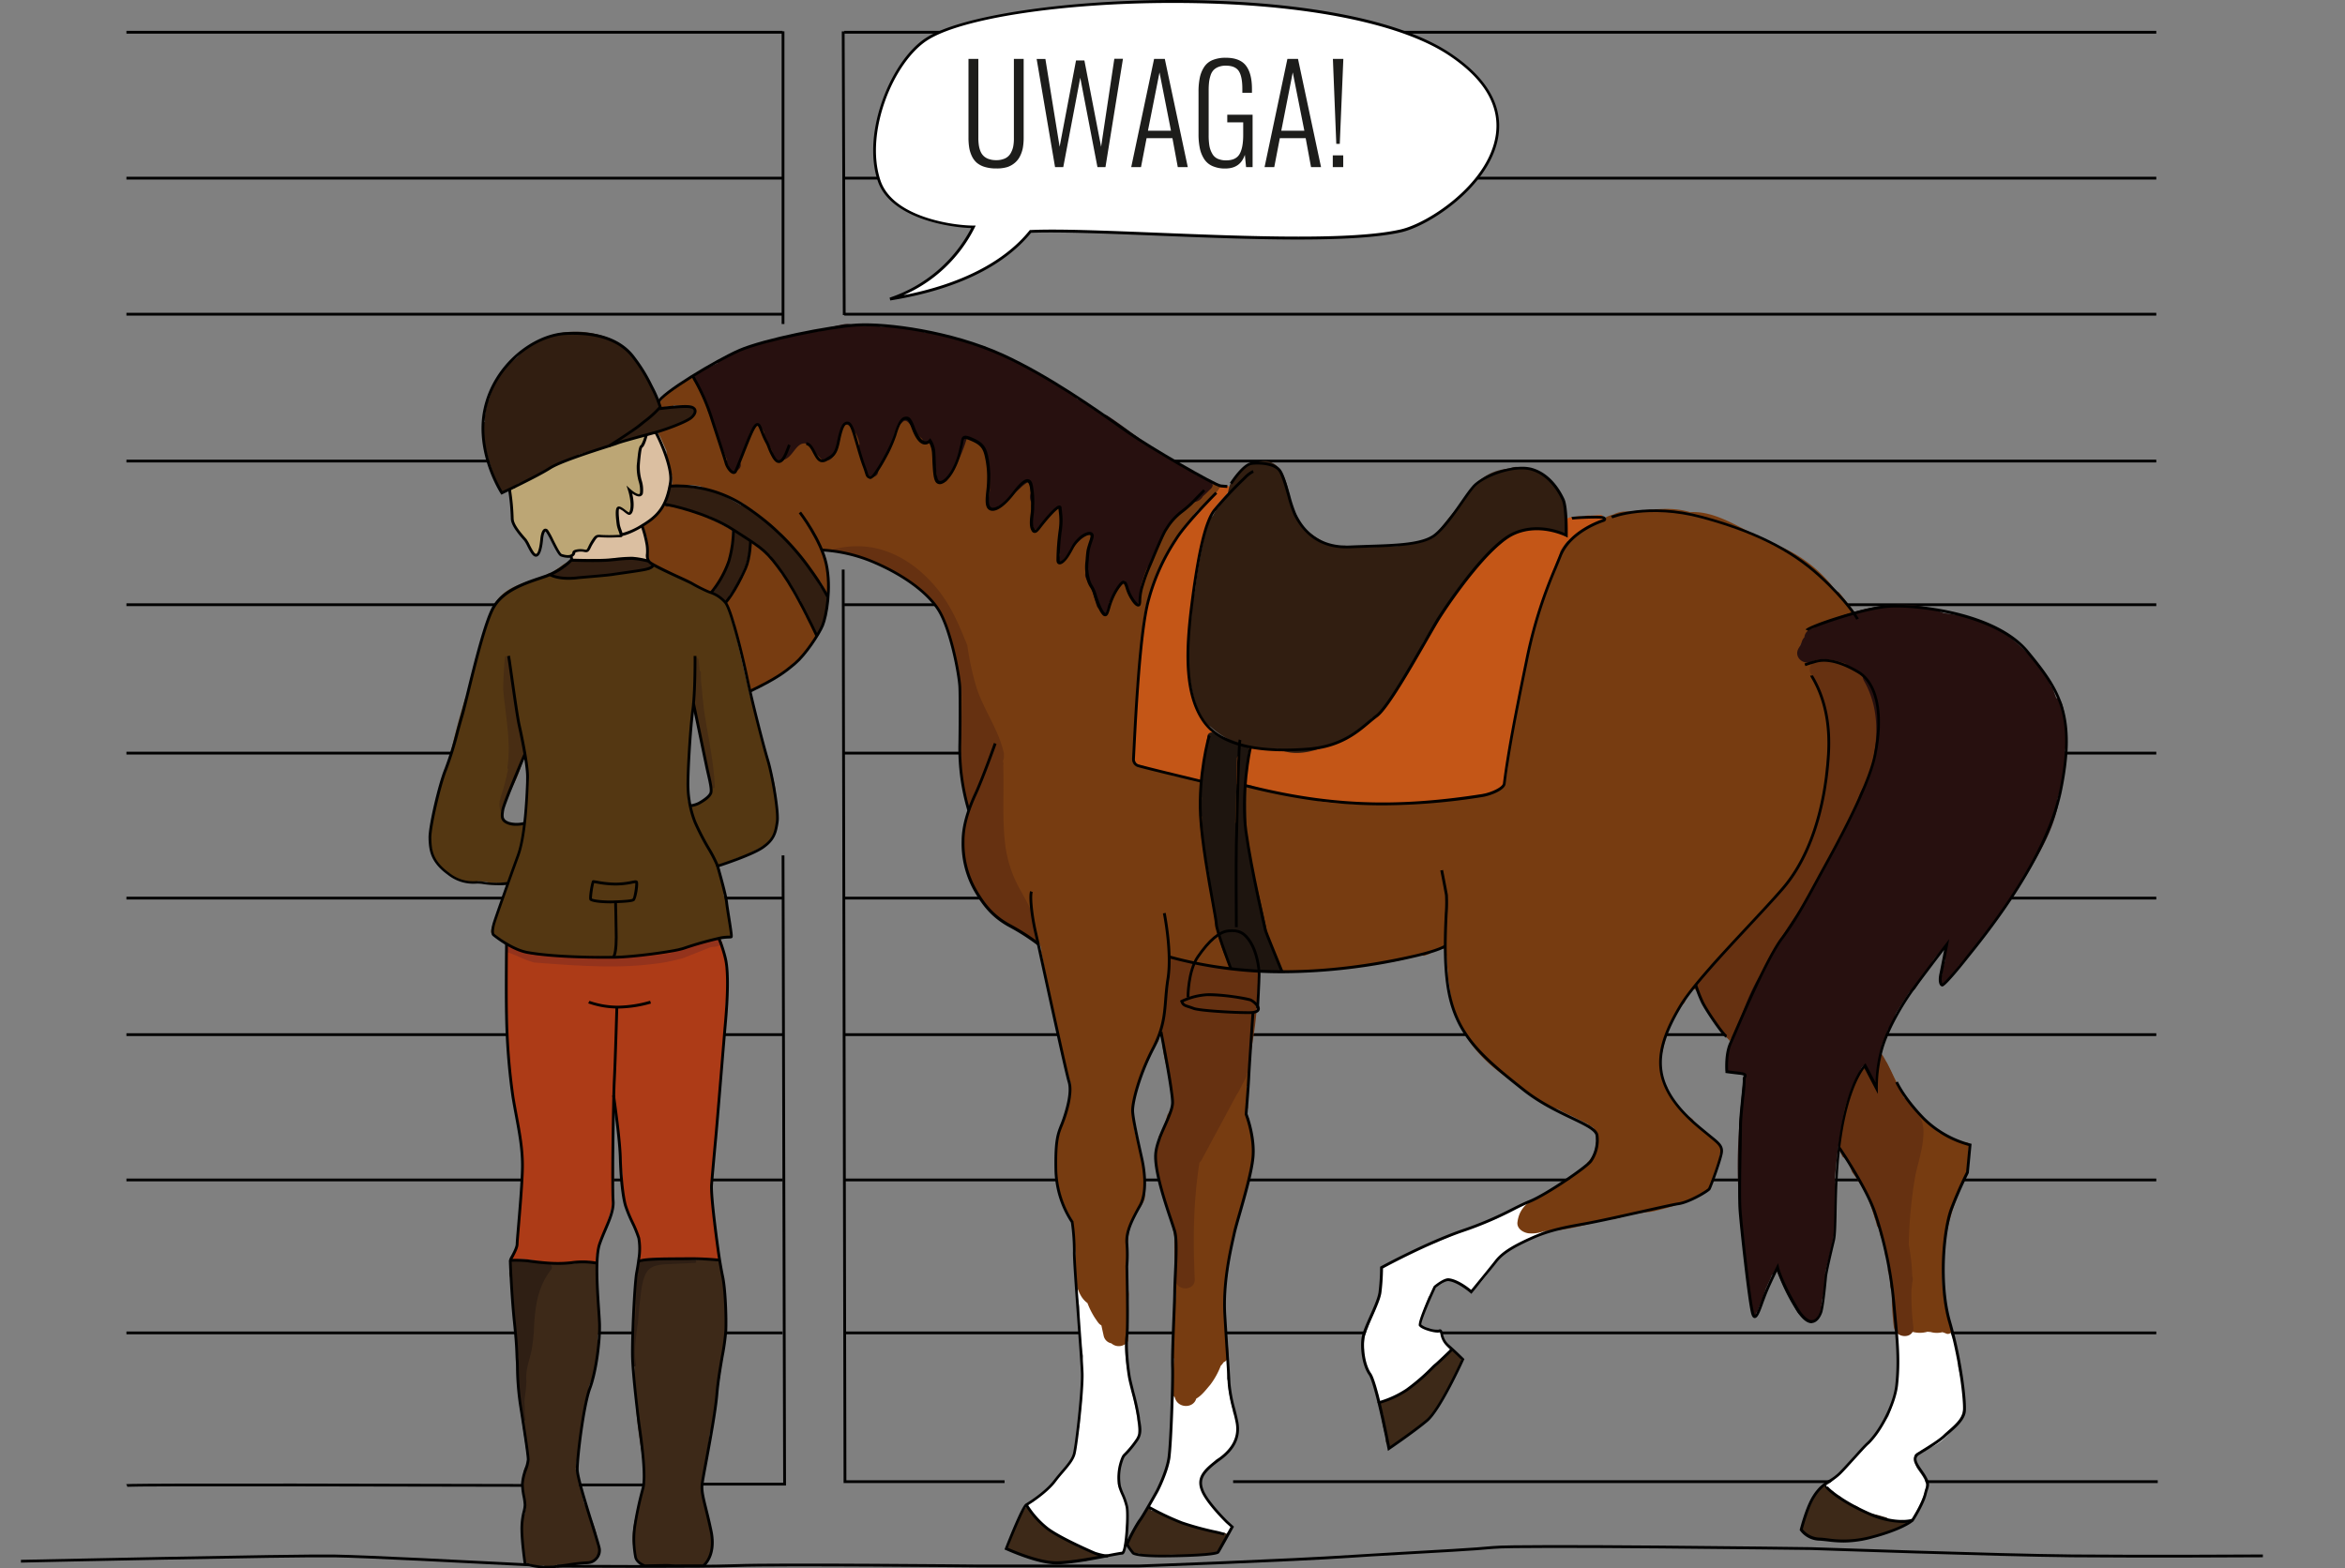 <svg xmlns="http://www.w3.org/2000/svg" viewBox="0 0 841.89 563.16"><rect x="0" y="0" width="841.89" height="563.16" fill="#808080" stroke="none"/><defs><style>.b24d605d-6710-4234-9b54-a10b1add3276{fill:none;stroke:#000;stroke-miterlimit:10;}.ba2365f5-241f-420c-af39-6b7aa5740a38{fill:#543712;}.b0b40ab5-7d18-4740-b6cd-48d7a08ed175{fill:#3d2918;}.be6df6ca-6fd8-4394-99a3-cb20018ae056{fill:#311e11;}.f1ad9d4b-eb4d-4f11-a711-832bdd50dc2f{fill:#dbbfa1;}.ac38482c-5f71-4aff-bec9-a6ca16d3c2a1{fill:#bca675;}.b9a889fb-522a-4441-9725-11b5b58d7278{fill:#2f1f14;}.f3c60c63-b4cb-4293-9f9b-8b8b962e5168{fill:#ad3b17;}.ff1a6881-cc1d-4cc6-b0de-d9c5dd783372{fill:#482d13;}.a1815413-4cdd-4672-a67c-a5e3dd033e49{fill:#94331c;}.b2e6c29c-93a4-45f3-9904-3733bd3d514c{fill:#fff;}.e31315cb-4180-4a99-897f-182b718515fa{fill:#773c11;}.fcfc3844-e5b2-462e-a2c8-ed382023e2de{fill:#27100f;}.f254ca29-88a2-4772-8c29-1ce476077bd3{fill:#c45617;}.ffb0a304-6f9a-4c3f-8c35-319f2e06fa82{fill:#1e150f;}.b3242526-b6a1-4e54-99f4-253faa3cbaa3{fill:#663111;}.e772e9b9-9846-4166-8ef8-643f58bcc4e6{fill:#1d1d1b;}</style></defs><title>hala</title><g id="f61e0e99-fa84-481f-b0b6-438f73bce9d5" data-name="Warstwa 6"><line class="b24d605d-6710-4234-9b54-a10b1add3276" x1="303.1" y1="11.58" x2="774.14" y2="11.58"/><line class="b24d605d-6710-4234-9b54-a10b1add3276" x1="303.1" y1="63.97" x2="774.14" y2="63.97"/><line class="b24d605d-6710-4234-9b54-a10b1add3276" x1="303.1" y1="112.83" x2="774.14" y2="112.83"/><line class="b24d605d-6710-4234-9b54-a10b1add3276" x1="303.1" y1="165.56" x2="774.14" y2="165.56"/><line class="b24d605d-6710-4234-9b54-a10b1add3276" x1="303.1" y1="217.15" x2="774.14" y2="217.15"/><line class="b24d605d-6710-4234-9b54-a10b1add3276" x1="303.1" y1="270.44" x2="774.14" y2="270.44"/><line class="b24d605d-6710-4234-9b54-a10b1add3276" x1="303.1" y1="322.5" x2="774.14" y2="322.5"/><line class="b24d605d-6710-4234-9b54-a10b1add3276" x1="303.1" y1="371.53" x2="774.14" y2="371.53"/><line class="b24d605d-6710-4234-9b54-a10b1add3276" x1="303.1" y1="423.71" x2="774.14" y2="423.71"/><line class="b24d605d-6710-4234-9b54-a10b1add3276" x1="303.1" y1="478.63" x2="774.14" y2="478.63"/><line class="b24d605d-6710-4234-9b54-a10b1add3276" x1="45.39" y1="11.58" x2="280.95" y2="11.58"/><line class="b24d605d-6710-4234-9b54-a10b1add3276" x1="45.39" y1="63.97" x2="280.95" y2="63.97"/><line class="b24d605d-6710-4234-9b54-a10b1add3276" x1="45.39" y1="112.83" x2="280.95" y2="112.83"/><line class="b24d605d-6710-4234-9b54-a10b1add3276" x1="45.39" y1="165.56" x2="280.95" y2="165.56"/><line class="b24d605d-6710-4234-9b54-a10b1add3276" x1="45.39" y1="217.15" x2="280.95" y2="217.15"/><line class="b24d605d-6710-4234-9b54-a10b1add3276" x1="45.39" y1="270.44" x2="240.92" y2="270.44"/><line class="b24d605d-6710-4234-9b54-a10b1add3276" x1="45.39" y1="322.5" x2="280.95" y2="322.5"/><line class="b24d605d-6710-4234-9b54-a10b1add3276" x1="45.39" y1="371.53" x2="280.95" y2="371.53"/><line class="b24d605d-6710-4234-9b54-a10b1add3276" x1="45.39" y1="423.71" x2="280.95" y2="423.71"/><line class="b24d605d-6710-4234-9b54-a10b1add3276" x1="45.39" y1="478.63" x2="280.95" y2="478.63"/><line class="b24d605d-6710-4234-9b54-a10b1add3276" x1="442.71" y1="532.05" x2="774.66" y2="532.05"/></g><g id="b46a4b91-8517-4700-8b71-f3371871a95a" data-name="Warstwa 3"><path class="ba2365f5-241f-420c-af39-6b7aa5740a38" d="M279,290.15c-.17-2.6-.44-5.19-.78-7.77-.72-3.6-1.71-7.15-2.73-10.73-.89-3.16-1.67-6.37-2.58-9.53-.81-2.82-2.14-5.46-2.23-8.42,0-.07,0-.13,0-.2a20.33,20.33,0,0,1-.52-2.58,5.5,5.5,0,0,0-.62-.56c-.08-.1-.15-.21-.23-.3q-3.6-15.48-7.19-30.95c-.38-1.63-1.3-3.17-2.46-3.45-.76-1.25-1.78-1.67-3-2.46-2.25-1.46-5.06-2.09-7.45-3.27-.5-.25-1-.52-1.48-.79-1-.44-2-.89-2.91-1.38a40.37,40.37,0,0,1-7-4,2.91,2.91,0,0,0-1,.45A7.69,7.69,0,0,0,235,202.8a28.47,28.47,0,0,1-2.33-1.21,36.39,36.39,0,0,0-7.95-1.26,3.52,3.52,0,0,0-1.4.23c-2.59.17-5.19.31-7.79.49a27.11,27.11,0,0,0-4.07-.51,11.12,11.12,0,0,0-3.52.89c0-.63-.61-1.31-1.26-1.06a11.68,11.68,0,0,0-2.94,1.62c-1.07.22-2.27,1.36-3.15,1.94l-3,2c-.58-.29-1.12.41-1.83.69-6.59,2.55-14.59,3.81-18.1,10.18-3.65,6.63-4.59,12.85-7,19.84a2.35,2.35,0,0,0,.07,1.37q-1.62,5.92-3.25,11.85a3.4,3.4,0,0,0-.53,1.06Q163.45,262.34,161,274a124.7,124.7,0,0,0-6.48,25.5,3.44,3.44,0,0,0,.1,1.41,3,3,0,0,0-.11,1.65c.22,1,.78,3.51.76,3.68-.12,1,.68,2.22,1.15,3.08a10.11,10.11,0,0,0,2.08,2.7,8.43,8.43,0,0,0,3,1.71c2.16,2.06,4.8,3.51,7.43,3,.93-.19,2.09.29,2.66-.32,1,.16,1.85.06,2.81.22.08,0,1,.25,1,.26,2.64.44,4.16,0,6.79.45-2.1,4.95-3.15,9.74-5.25,14.69-.72,1.69-1.24,3.62.84,4.11.81.19,1.46.88,2.21,1.13,3.9,4.12,9.35,5.71,15,6.32,8.49.93,17.22.51,25.75.62a2.84,2.84,0,0,0,1.66-.51c4.17,1.21,8.38.2,12.73-1s9.16-1.79,13.41-3.11a52.53,52.53,0,0,0,5.45-1.78c.55-.09,1.26-.4,1.82-.48.9.22,7.36-.45,6.75-2.15a16.81,16.81,0,0,1-.43-2.27,15.83,15.83,0,0,0-.43-2.32,35,35,0,0,0-1.88-9.23,3.11,3.11,0,0,0,.09-1.62l-.91-4.63a2.09,2.09,0,0,1-.61-1.51v-.51a2.19,2.19,0,0,1,.07-.53,2.45,2.45,0,0,0,0-.27c-.92-1.54.19-2.3,1.86-2.3l.25-.41h0c1.28.09,3-1.12,4.21-1.5.87-.28,1.76-.51,2.65-.71.44-.43,5-2.55,6.66-3.7C278.74,300.5,279.34,295.32,279,290.15Zm-90.4,4.08c-.06.23.15.46.09.69-.31.06-.54.59-.84.62a10,10,0,0,1-3.75.32c-.78.42-1.89-.13-2.56-.92a4.92,4.92,0,0,1-1.11-3.58l-.12-.18.14-.11a10.79,10.79,0,0,1,.16-1.24c.14-.78.09-1.75.68-2,.07-.25.29-1.18.39-1.42.19-.52,4.71-10.21,6.53-15.11.22,1,.44,1.94.65,2.91C190.29,280.77,188.71,287.55,188.6,294.23Zm59-4.82c-.24-.77-.47-1.54-.71-2.31A4.53,4.53,0,0,0,247,286a164.5,164.5,0,0,1,1.93-31.48c.13.69.74,2.32,1,3.05,1.16,6.41,2.92,12.7,4.09,19.12.33,1.81.8,3.62,1.31,6-.12.35.33,2.1.15,2.42C254.34,287.23,250.22,288.77,247.62,289.41Z"/><path class="b0b40ab5-7d18-4740-b6cd-48d7a08ed175" d="M214.82,555.47a.5.5,0,0,0-.34-.33,1.55,1.55,0,0,0,0-.21c.43-4.86-2.88-11-4.82-15.35l0,0Q208.33,534,207,528.39a5,5,0,0,0-.31-.88l0-.14a4.81,4.81,0,0,0,.2-1.25v-.22q1.51-10.74,3-21.49s0,0,0-.05q.87-3,1.53-6.1a.54.54,0,0,0,0-.34c.93-2.49,2.2-4.77,2.71-7.47a35.39,35.39,0,0,0,.54-5.24,26.55,26.55,0,0,0,.09-3.79.46.46,0,0,0-.28-.42c.1-.71.2-1.41.32-2.11,1.32-8-1.07-16.23-.56-24.35a1.5,1.5,0,0,0-1.1-1.45,8.67,8.67,0,0,0-3.29,0,3.59,3.59,0,0,0-2.83.47c-1.15.3-2.49-.05-3.68,0-4.25.35-9,.69-13.15-.24a13.85,13.85,0,0,0-4.85-.43,1.44,1.44,0,0,0-2,1.34v.13a3,3,0,0,0-.09,1.23,3.23,3.23,0,0,0-.18,2.78,13.71,13.71,0,0,0,1,2,2.09,2.09,0,0,0-.54,1.22c.15,5,.65,10.11,1.29,15.44.74,6.16.52,12.42,1,18.6.77,10,2.34,19.91,3.88,29.8a4.81,4.81,0,0,0-1.66,2.89c-.61,4.61.18,9.15.66,13.71a4.42,4.42,0,0,0-.23.87c0,.24-.07.5-.11.76a.6.6,0,0,0-.18.25,13.92,13.92,0,0,0-.74,6.55.56.56,0,0,0,.14.3,19.79,19.79,0,0,0,.88,7.81l-.06.11a2.2,2.2,0,0,0,0,1.67,1.57,1.57,0,0,0,1.45,1.1l.15,0a7.08,7.08,0,0,0,2.93.86,1,1,0,0,0,.41,0,13.79,13.79,0,0,0,1.9-.13h.1a.53.53,0,0,0,.42.28,13,13,0,0,0,4.13-.49c1.6,0,3.08-.15,4.19-.27a13.59,13.59,0,0,0,1.51-.23c.6,0,1.21.08,1.84.15a3,3,0,0,0,1.16-.09,4.52,4.52,0,0,0,4.8-1.65A6.07,6.07,0,0,0,214,559l.07-.09a.51.51,0,0,0,.5-.22,3.23,3.23,0,0,0,.44-2A3.16,3.16,0,0,0,214.82,555.47Z"/><path class="b0b40ab5-7d18-4740-b6cd-48d7a08ed175" d="M258.85,454c-.1-.72-.62-1.6-1.5-1.5-.6.08-17.66-.55-24.74-.3a1.52,1.52,0,0,0-1,.41c-.92-.33-1.79.59-1.91,1.47a20.89,20.89,0,0,1-.38,2.26c-.05.17-.09.35-.14.54a4.24,4.24,0,0,0-.82,2,204.38,204.38,0,0,0-1,25.83,54.63,54.63,0,0,0,.41,6.29.87.87,0,0,0,0,.28,33.18,33.18,0,0,0,.53,9.08c-.2,10.42,2.19,20.42,3.41,30.73-1.54,7.26-6.44,19.41-3.86,25.93,0,1.42.79,2.16,1,3.57.13.83,1.89,1.46,2.62,1.48,5.38.17,8.3-.16,12.63-.06l.3,0a3.84,3.84,0,0,0,1.4.34,45.81,45.81,0,0,0,4.83-.11,4.1,4.1,0,0,0,4-3.59,3.12,3.12,0,0,0,.81-2.3c0-.22,0-1.09.07-1.27a11.7,11.7,0,0,0,0-2.44v-.28a.44.44,0,0,0-.06-.23c-.06-.38-.13-.77-.23-1.16,0-.15.24-.41.14-.47a46.42,46.42,0,0,0-1.64-6.44,4.46,4.46,0,0,0-.05-1.81L252,535c0-.45-.08-.89-.11-1.33,1.24-6.52,2.2-13.09,3.07-19.68a1.49,1.49,0,0,0,.68-1.19c.13-1.7.28-3.4.45-5.09a1.2,1.2,0,0,0,.76-.95c0-.14,0-.27.05-.4h0a.62.62,0,0,0,0-.13,10,10,0,0,0,.08-1.87c0-1,.59-2,.36-3,1.06-6.28,1.94-12.6,2.61-18.81C261,472.81,260.12,463.69,258.85,454Z"/><path class="be6df6ca-6fd8-4394-99a3-cb20018ae056" d="M248.53,146.72a1,1,0,0,0-.41-.36c-2.4-1.09-4.47-.23-6.73.15-.9,0-1.7.12-2.15.15a1.9,1.9,0,0,0-.25,0,5.72,5.72,0,0,0-1.94.15,14.53,14.53,0,0,0-1.32-3.17,21.88,21.88,0,0,0-3.1-6.7c-.28-.45-.28-1.18-.64-1.46-3.2-6.77-7.16-12.3-15.86-14.95-10.92-3.34-22.61-.86-30.36,7.64a38.92,38.92,0,0,0-4,3.58,1.06,1.06,0,0,0-.49.36l-.42.63-.4.43a5.31,5.31,0,0,0-.55.78.9.9,0,0,0-.43.38,42.13,42.13,0,0,0-4,9.23.93.93,0,0,0-.34.5,39,39,0,0,0-1.2,6.61.8.8,0,0,0,.2.67v.07a.78.78,0,0,0-.52.63c-.78,5.64,1.2,11.13,2.89,16.46a.86.86,0,0,0,.11.19.9.9,0,0,0-.27,1.27q1.77,3.16,3.41,6.4a1,1,0,0,0,1.37.36c.34-.24.68-.46,1-.68a3.49,3.49,0,0,0,3.55-1.08,14.23,14.23,0,0,1,1.33-1.27,14.7,14.7,0,0,0,2.13-1.08l.1,0c1-.34,9.52-4.92,12.86-6.84a70,70,0,0,0,9.59-3.62,3.4,3.4,0,0,0,2.26-.07q6-2.15,11.93-4.51a22.77,22.77,0,0,0,2.43-.62,1.37,1.37,0,0,0,1.12.15,73.13,73.13,0,0,0,9.24-3c.72-.3,1.56-.65,2.42-1a1.6,1.6,0,0,0,1.39,0c1.39-.59,4.16-1.68,5.58-3.26.25-.15.5-.29.74-.45A1.53,1.53,0,0,0,248.53,146.72Z"/><path class="f1ad9d4b-eb4d-4f11-a711-832bdd50dc2f" d="M239.28,164.3a1.29,1.29,0,0,0,.09-1.12c-.75-2.09-1.8-7-4.28-7.77-.43-.14-1.07.4-1.58.5-3.11.6-3.58,6.13-4.26,8.5-.18.64-.39,1.33,0,1.66a42.58,42.58,0,0,0,1.35,10.67c-.12.07-.11.38-.24.44-.89.09-1.33.36-2.22.46-1.91-1.73-2.4,1-1.7,2.2l.86,1.16v0c0,.53-.08,1.07-.13,1.61a1.45,1.45,0,0,0-.32.4,2.68,2.68,0,0,1-2,1.21c-.08-.11-.18-.21-.27-.32v-.3a1.5,1.5,0,0,0-3,0V184a1.53,1.53,0,0,0,.16.66,1.21,1.21,0,0,0,.24.85l.17.36a1.49,1.49,0,0,0-.12,1.08,23.49,23.49,0,0,0,1.19,4.24c-.5.25-.49.77-.77,1.28,0,0-.16-.29-.16.06-2,.11-3.6,0-5.15.11a2.27,2.27,0,0,0-1.65-.77,3.55,3.55,0,0,0-2.79,1.41c-1.42,1.61-2.08,3.33-3.56,4.49a1.62,1.62,0,0,0-.84-.09c-1.65.38-1.94.46-2.7,2a1.52,1.52,0,0,0,1.69,2.2l4.53-.92a9.07,9.07,0,0,1,1.73-.26,19.92,19.92,0,0,0,5.45.55l.08,0a1.46,1.46,0,0,0,1.3.31c.66-.14,6.41-.13,7.76-1.11.32.3.52-.15.9.13a1.28,1.28,0,0,0,1.25.11c3.25,1.79,2.12-.22,2.14-1.34a28,28,0,0,0-1.88-10.74h0c3.18-1.22,5.21-3.54,6.82-6.5a18.87,18.87,0,0,0,2.63-7.13A17.5,17.5,0,0,0,239.28,164.3Z"/><path class="ac38482c-5f71-4aff-bec9-a6ca16d3c2a1" d="M230.54,159.23c.28-.52,1.38-2.19,1.05-2.67s-2.09.21-2.74.47l-2.42.93a1.54,1.54,0,0,0-1,.11l-.21.1a1.33,1.33,0,0,0-.09-.21c-5.46,2.34-11.5,3.52-17.25,5.21-.09.88-.9,1-1.77,1.26-1.9.53-3.67,1.67-5.57,2.2-.42.11-.54.5-.91.28-2,1-4.19,1.76-5.92,3.28a1.81,1.81,0,0,1-.91.45,17.57,17.57,0,0,1-1.44,1.14,1.58,1.58,0,0,0-1,.11,6.51,6.51,0,0,0-.72.38,7.24,7.24,0,0,0-1.56,1.15,2.59,2.59,0,0,0-3.14,1.82l-.19.06a1.5,1.5,0,0,0-1.5,1.5l0,.39a1.49,1.49,0,0,0-.17.68,4.68,4.68,0,0,0,.72,3,1.1,1.1,0,0,0,.09.14c0,2.29,0,5.06.93,7.19a7.17,7.17,0,0,0,.52,1,1.58,1.58,0,0,0,.49,2,12.48,12.48,0,0,1,3.89,3.73c.21.29.21,2,.59,2.46,1.44,1.87,3,2.26,3.2.39,0,0,0-.31,0-.32,1-3.53,1.45-4.58,1.58-7.21a1.79,1.79,0,0,0,.47-.11c.07,0,.37-.15.44-.15,1.38,2.63,2.31,5,4.28,7.22,0,.34.5.48.66.87.4,1,.95.83,1.77,1.29s2.1.47,2.51-.12a6.67,6.67,0,0,0,.95-1.49,17.13,17.13,0,0,0,3.22-.28,1.46,1.46,0,0,0,2.09-1.17l1.46-2.54.89-1.21.93-.1a1.36,1.36,0,0,0,1.85-.2c1-.09,1.84.17,2.81.11.06.13.13,0,.28.06,1.36.38,3.39.43,2.74-1.16-.15-.37-.28-.73-.4-1.1,0,0,0-.08,0-.12a20.58,20.58,0,0,1-.73-4.61,14.58,14.58,0,0,1,.41-3.17c.84.44,2.36,1,3.19,1.45,1.05,1.33,1.63-.33,1.82-1.6.26-1.76-2.27-9.5.68-5.15.92,1.36,3.18.5,2.76-1.05a1.44,1.44,0,0,0,.1-.9c-.41-1.87-.8-3.71-1.06-5.54,0-1.05.17-2.11.3-3.21a1.19,1.19,0,0,0-.59-1.2c.07-.69.15-1.38.23-2.07A13.44,13.44,0,0,1,230.54,159.23Z"/><path class="ba2365f5-241f-420c-af39-6b7aa5740a38" d="M228.17,317.15l-.13-.28a1.51,1.51,0,0,0-2.36-.3,2.57,2.57,0,0,1-.67.57,3.6,3.6,0,0,0-.83.25,13.8,13.8,0,0,0-2.94-.18c-.22,0-1.26.27-1.86.36-.25-.06-.51-.1-.79-.14a1.45,1.45,0,0,0-.51,0,2.29,2.29,0,0,0-.31-.16,6.27,6.27,0,0,0-3.94-.3,1.5,1.5,0,0,0-1.1,1.45c0,.14,0,.27,0,.41s0,.06,0,.1a6.76,6.76,0,0,1-.27,1.9,2.68,2.68,0,0,0,1.16,2.55h0l.2.05a1.65,1.65,0,0,0,1.38-.41l1.78.37h0l.12,0a1.67,1.67,0,0,0,.55.35,4.92,4.92,0,0,0,4.49-.42,1.44,1.44,0,0,0,.72.26,1.51,1.51,0,0,0,1.17-.19c1.6-.65,3.37-2.62,3.49-4.11l.16-.13.22-.21A1.56,1.56,0,0,0,228.17,317.15Z"/><path class="be6df6ca-6fd8-4394-99a3-cb20018ae056" d="M233,201.7l-1.62-.53a1.52,1.52,0,0,0-1.36,0,1.33,1.33,0,0,0-1.29-.82c-5.18.09-10.35.26-15.51.67-.83.06-1.59.1-2.3.21-.16-.32-.59.13-1,.07-2.09-.32-3.69-.74-5.21.29h0a3.39,3.39,0,0,0-1.82,1.77,1.34,1.34,0,0,0-.18.53,17.92,17.92,0,0,0-2.59.95c-1.47.59-2.55,2-.75,2.27,3.49.57,15.53.61,26-1.79a1.59,1.59,0,0,0,1.06.2l5.5-.86.19,0h.54C234.24,204.66,234.66,202.08,233,201.7Z"/><path class="b9a889fb-522a-4441-9725-11b5b58d7278" d="M196.18,453.64a10.24,10.24,0,0,0-1,.33,1.23,1.23,0,0,0-.68-.39,11.24,11.24,0,0,0-3-.3,2,2,0,0,0-.44-.09,4.81,4.81,0,0,0-1.35.09c-.12-.66-.79-.72-1.59-.72-2,0-3.59-.4-4.32.18-.55.17-.42.78-.44,1.52,0,.44,0,.86,0,1.29a29.91,29.91,0,0,0,.13,3.21c.05.63-.32,1.17.13,1.39,0,.57.08.85.07,1.41.1,1.42.33,3.11.43,4.92.38,7.19,1.37,14.23,1.33,21.5,0,.83-.09,1.74.54,1.86-.54,2.14-.29,3.82,0,6.22.05.43,0,.81.22,1.05a33.51,33.51,0,0,0,.26,4.47.51.51,0,0,0,.31.44c.27,2.57.55,5.14.87,7.7.07.63,1.08.64,1,0-.13-1-.23-2-.35-3.05a.42.42,0,0,0,.11-.29,27.26,27.26,0,0,0-.13-2.88c.12-2.26.63-4.52.64-6.8a1.31,1.31,0,0,0,.07-.64c-.43-3.89,1-7.27,1.81-11a58,58,0,0,0,.93-8.63c.43-7.68,1.35-14.33,6.16-20.58C198.72,454.76,197.34,453.33,196.18,453.64Z"/><path class="b9a889fb-522a-4441-9725-11b5b58d7278" d="M249.59,452.56a35.5,35.5,0,0,0-8.24-.4l-.18,0c-1,0-2-.06-2.95-.06a.47.47,0,0,0-.29.11,21.29,21.29,0,0,0-6.07.25.37.37,0,0,0-.14-.07,2.17,2.17,0,0,0-1.81.26c-.29.14-.63.54-.42.76-.7,1-.59,2.53-.63,3.54a.4.4,0,0,0,.26.44c-.86,3.43-.61,7.44-.85,10.84a.43.43,0,0,0,.19.4c-.18,1.68-.31,3.36-.41,5.05l-.28,2.72c-.48,4.62-1.29,9.32-.43,13.94.12.63,1.09.37,1-.26-.87-4.68,0-9.57.52-14.26a.55.55,0,0,0,.13-.3c.23-2.87.45-5.74.8-8.6s.63-6.46,1.91-9.24a5.46,5.46,0,0,1,3.23-3c.54-.16,1.07-.3,1.61-.43a30.9,30.9,0,0,1,3.77-.32l9.18-.43C250,453.52,250.18,452.66,249.59,452.56Z"/><path class="f3c60c63-b4cb-4293-9f9b-8b8b962e5168" d="M260.4,361.9q.33-4,.64-8a.9.9,0,0,0-.16-.58c.07-1.62.12-3.24.13-4.86a.9.9,0,0,0-.44-.8,27.31,27.31,0,0,0-.25-3.38c-.1-.66-.48-1.59-.58-2.33a1,1,0,0,0,0-.61,8.13,8.13,0,0,0-1-3.82,1,1,0,0,0-1.48-.28c-.21-.31-.45,0-.87.22-1.15.48-2.45.27-3.41,1a.88.88,0,0,0-.27.49,4.22,4.22,0,0,0-2.15-.11,18.43,18.43,0,0,1-5.76,1.82,1.07,1.07,0,0,1-.78-.21,73,73,0,0,1-20.74,3c-.56,0-.84.56-1.25.33-.42.24-1.05-.16-1.47.18a1.8,1.8,0,0,0-.2.19c-.64.15-1.41-.49-2.06-.36-4.49-.8-8.91-.34-13.47-.46-2.82-.07-5.64-.06-8.46-.08-.46,0-2.71.11-4.51.14a.9.9,0,0,0-.44-.32l-3.06-1a3.62,3.62,0,0,0-2.16-.71l-2.09-.68a.9.9,0,0,0-.23,0l0,0h0c-.08-1.28-2.08-1.29-2,0,.55,7.9-.5,15.8.37,23.65C182,381,184.6,397.58,187.64,414c-.16,4.28-.2,8.56-.16,12.85-.46,6.55-1.14,12.71-1.61,19.27-.24.05-.23.59-.36.88a1.73,1.73,0,0,1-.1.24h0a4.24,4.24,0,0,0-.4,1.39,7.21,7.21,0,0,1-1.41,2.26c-.59.79.39,1.59,1.13,1.47,4.79-.74,9,.92,13.66,1.31a19.59,19.59,0,0,0,6.42-.43c1.58,0,3.16,0,4.74-.05a4.32,4.32,0,0,0,1.58-.39,6.51,6.51,0,0,1,1.47.58,1,1,0,0,0,1.5-.86v-1.87a3.65,3.65,0,0,0,.92-1.83c.38-1.86,1-3.61,1.32-5.48a90.72,90.72,0,0,0,3-8.8,51.13,51.13,0,0,0,1.08-7.28,1,1,0,0,1-.23-.76c.53-5-.13-10.18-.24-15.21,0-.53.77-10.5.52-14.55.48,4.16,2.1,13.63,2.1,13.83s-.06.92-.05,1.2c.45,3.31.45,6.67,1,10a31,31,0,0,0,1,9.9c-.11,1.31.76,2.61,1.49,3.91.28,1.34.57,2.68.87,4a.88.88,0,0,1,.21.22c1.75,2.7,3,5.14,2.59,8.11.09.33-.51,1-.42,1.35a3.82,3.82,0,0,0,.58,1.2l-.27,1.93c-.07.46.45.88.83.48a2.93,2.93,0,0,1,.49-.38.46.46,0,0,0,.41-.21,5.62,5.62,0,0,1,.85-.27,4.48,4.48,0,0,0,2,0c5.86-1.23,21.7,1.34,22.57.21a1.28,1.28,0,0,0,1-.08.48.48,0,0,0,.24-.43,1.61,1.61,0,0,0,0-.22,2.52,2.52,0,0,0,.09-.57,22.66,22.66,0,0,0-.64-6.08.41.41,0,0,0-.47-.35,3.28,3.28,0,0,0-.05-.76,109.18,109.18,0,0,1-1.47-17.26l2.46-30.92c.17-2.13.31-4.28.44-6.43a.86.86,0,0,0,.13-.29,41.62,41.62,0,0,0,1-12.39c0-.26.46-.75.32-.91.12-1.51.18-2.7.35-4.2,0,0,.32-5.6.73-8.38A1.07,1.07,0,0,0,260.4,361.9Z"/><path class="ff1a6881-cc1d-4cc6-b0de-d9c5dd783372" d="M187.79,266.75c-1.84-9.81-4-19.5-4.45-29.5a1,1,0,0,0-1.1-1l0-.16a.5.5,0,0,0-1,.13q-.48,5.38-.57,10.79a.34.34,0,0,0,0,.2c0,.07,0,.14,0,.21v.09a.43.43,0,0,0,0,.12c.78,9.33,2.9,18.66,1.49,28a.55.55,0,0,0,.26.54,81.83,81.83,0,0,1-2.73,10.24.54.54,0,0,0,0,.11.53.53,0,0,0,0,.12c-.11.34-.21.68-.33,1a.93.93,0,0,0,0,.4,5.6,5.6,0,0,0,.24,2.75.5.5,0,0,0,1,0l.6-2.3s.05-.05.06-.08C184.06,282,189.15,274.07,187.79,266.75Z"/><path class="ff1a6881-cc1d-4cc6-b0de-d9c5dd783372" d="M252.72,254.77l-.54-5.07c-.12-1.52-.26-3-.45-4.54-.06-1.24-.1-2.49-.1-3.74a.44.44,0,0,0-.39-.46l-.47-4.29a.93.93,0,0,0-1.5-.26c-.27,5.75-.23,11.49.06,17.24a.47.47,0,0,0-.15.48,11.47,11.47,0,0,1,.26,1.4c0,.54.05,1.07.09,1.6a.5.5,0,0,0,.25.41c.83,3.84,1.76,7.67,2.81,11.46a.44.44,0,0,0,.38.34c.16.77.31,1.54.47,2.31s.23,1.49.32,2.23a.54.54,0,0,0,.2.35c.56,2.79,1.13,5.59,1.69,8.39a.5.5,0,0,0,1-.14C256.23,273.14,254.07,264,252.72,254.77Z"/><path class="a1815413-4cdd-4672-a67c-a5e3dd033e49" d="M245.05,344.12c3.26-1.27,6.52-2.55,9.76-3.87,1.48-.43,2.52-.14,3.25-.68l1.31-.54c0-.09-.25-.66-.27-.75a1.25,1.25,0,0,0-1.52-.94,110.28,110.28,0,0,0-16.13,4.6,1.07,1.07,0,0,0-.43.3c-2.63.45-5.28.8-8,1a201.68,201.68,0,0,1-20.57.29c-7.76-.16-15.37.41-23.09-1.11a35.39,35.39,0,0,1-4.63-1.68,6.05,6.05,0,0,0-2.34-1.28c-.64-.14-.79,1.22-.81,1.89v.48l.21,0c3.39,1,6.35,2.83,9.8,3.75l.19.05c9.6.74,19.24,1.47,28.85,1.39A119.25,119.25,0,0,0,238,345.68C240.27,345.32,242.65,344.72,245.05,344.12Z"/></g><g id="a4382c6c-5740-4f52-a830-048208c09886" data-name="Warstwa 4"><path class="b2e6c29c-93a4-45f3-9904-3733bd3d514c" d="M703,490.77s0-.07,0-.11a27.64,27.64,0,0,0-2.4-11.08l-.06-.31A2.17,2.17,0,0,0,699,477.6a2.47,2.47,0,0,0-2.58-.52,2.7,2.7,0,0,0-3.62.73c0-.1,0-.21,0-.31a2.08,2.08,0,0,0-2.45-1.76c0-.08,0-.16,0-.24a2.18,2.18,0,0,0-2.36-1.78,4.86,4.86,0,0,0-1.94-3.73,2,2,0,0,0-.65-.27,2.62,2.62,0,0,0-3.89.77,2.05,2.05,0,0,0-1.09,2.08q.39,5.93,1.13,11.8a3.23,3.23,0,0,0-.06.33,84.16,84.16,0,0,0-.09,10.77,59,59,0,0,1-3.43,13.11c-2.21,3.28-4.47,6.53-6.75,9.75a22.12,22.12,0,0,0-5.45,4.46c-3.1,3.61-5.54,7.35-9.44,10.23a2.5,2.5,0,0,0,1.86,4.56c.1.14.2.29.3.41l.53.69a2.4,2.4,0,0,0,2.44.64l.36-.14a2.47,2.47,0,0,0,4.19,1.47l.09-.09a2.11,2.11,0,0,0,.8.48,2.64,2.64,0,0,0,2.78,2.07,3.87,3.87,0,0,0,3,1.92h.1a4.23,4.23,0,0,0,3.22,0,2.5,2.5,0,0,0,2.42.62,2.78,2.78,0,0,0,1.76.69l.11,0a2.66,2.66,0,0,0,3.11.83,2.58,2.58,0,0,0,2.71-1.11c.5-.8.94-1.6,1.35-2.42a1.79,1.79,0,0,0,.2-.26c.44-.72.82-1.44,1.18-2.17A52.62,52.62,0,0,0,691,536a2.21,2.21,0,0,0,.17-1,5.25,5.25,0,0,0,.31-1.45c.09-2.23-2.21-4.65-3.32-6.43l0,0a10.26,10.26,0,0,1-.79-4.71l.46-.39a2.27,2.27,0,0,0,.52-.21c.65-.37,1.24-.75,1.82-1.16a3,3,0,0,0,.51-.07,17.23,17.23,0,0,0,10.52-8,10.15,10.15,0,0,0,3.32-5C706.11,502.13,704.05,496,703,490.77Z"/><path class="b2e6c29c-93a4-45f3-9904-3733bd3d514c" d="M553.44,436.71q-2.28,1.41-4.62,2.7a2.07,2.07,0,0,0-.89-.89c1.59-.74,3.17-1.51,4.72-2.36a2.52,2.52,0,0,0,0-4.32c-3.54-1.71-8,1.59-11.12,3.24-1.44.78-2.84,1.61-4.22,2.49-6.08,2.31-12.27,4.37-18.15,7.1a28.62,28.62,0,0,0-3.56,1.51c-6.11,2.4-12.36,4.39-17.81,8.21l-.22.19a1.64,1.64,0,0,0-1.81,1.48c-.09,5.88-.51,11.25-3.05,16.64a34.27,34.27,0,0,0-1.75,4.53,14.09,14.09,0,0,0-1.31,6.87,1.37,1.37,0,0,0,.07.42s0,0,0,.06c-.38,5.95,3.29,11.43,5.32,17a1.49,1.49,0,0,0,.12,1.2l.68,1.12a1.51,1.51,0,0,0,2.79-.9c.54-.31,1.05-.71,1.71-1.13a71.81,71.81,0,0,0,7.21-4.51c3.81-3,6.9-6.82,10.59-10,.1.26.2.52.28.79a1.51,1.51,0,0,0,3-.4,6.52,6.52,0,0,0-1.71-4,25.39,25.39,0,0,1-2.31-4.78,1.62,1.62,0,0,0-2.14-.93.68.68,0,0,0-.21-.1c-1.93-.55-3.82-1.19-5.7-1.89,1.06-3.55,2.18-7.07,3.58-10.48l.08-.09a2.31,2.31,0,0,0,.93-.86,10.8,10.8,0,0,0,.81-1.54,11.67,11.67,0,0,1,2.67-2,18.72,18.72,0,0,1,3.12-1.72,29.23,29.23,0,0,1,5.32,2.47,2.36,2.36,0,0,0,3.87.65c4-3.88,6.7-8.77,10.54-12.75l3.12-1.92,1.27-.61A96.08,96.08,0,0,0,556,441C558.69,439.33,556.18,435,553.44,436.71Z"/><path class="b2e6c29c-93a4-45f3-9904-3733bd3d514c" d="M443.12,517.28c1.32-2,1.24-4.65.74-7.25a10,10,0,0,0-.23-1.06,2.37,2.37,0,0,0-.79-1.28c-.78-4-1.94-8-2-11.35a2.37,2.37,0,0,0-.38-1.2c.11-1.67.3-3.35.51-5,.36-2.87-4.15-3.29-4.91-.67-1.18,4.1-4.23,7.63-7,10.8-.47.54-.93,1-1.31,1.47a2.37,2.37,0,0,0-1.26-.39c0-.16,0-.31,0-.47.14-2.76-4.49-3.48-4.91-.66l-.09.66h0a165.8,165.8,0,0,0-1.26,19.55,38.57,38.57,0,0,1-.33,4.24c-2.43,5.38-4.35,11-7.37,16.13a2.51,2.51,0,0,0,3.92,3c.27-.25.51-.52.76-.78,0,.35,0,.69,0,1,.13,2.1,2.81,3.33,4.24,1.83a8.74,8.74,0,0,0,.76,1.29A3,3,0,0,0,425,548.3a2.61,2.61,0,0,0,2.46.71,4,4,0,0,0,.29.3,2.5,2.5,0,0,0,2.81.43,5.53,5.53,0,0,0,2.74,1.91c2.19.68,6.09.55,7.6-1.52l.32-.13a1.51,1.51,0,0,0,.31-2.36l-.24-.21h0a2.28,2.28,0,0,0-1.91-1.68l-.58-.65c-.35-.39-.69-.78-1-1.18q-1.42-1.7-2.7-3.51c-1-1.45-1.74-3.23-3.25-4l-.7-2.24a10.13,10.13,0,0,1,.29-2.64,2.42,2.42,0,0,0-.13-1.68c1.68-2.07,3.69-3.83,5.4-5.83C440.48,522.5,442.36,520.12,443.12,517.28Z"/><path class="b2e6c29c-93a4-45f3-9904-3733bd3d514c" d="M408.64,514.36c-.19-10.65-4.85-20.66-4.74-31.35a1.59,1.59,0,0,0-.13-.64c0-.1,0-.2,0-.31.14-1.65-2.62-2.06-2.94-.42a1.29,1.29,0,0,0-.51.39,1.91,1.91,0,0,0-.41,0,1.41,1.41,0,0,0-1.49-.78l-.08-.09c-.25-.61-.52-1.22-.8-1.82l-.05-.43a1.63,1.63,0,0,0-.76-1.2l-.3-.57a9.19,9.19,0,0,0-2.27-3,99.09,99.09,0,0,0-4.79-10.76c-.81-1.57-3.09-.45-2.74,1.16.2.88.37,1.77.52,2.66,0,.13.05.26.07.38.1.6.19,1.19.27,1.79,0,0,0,.07,0,.12v1.48c0,.21,0,.42,0,.63V477a.44.44,0,0,0,.37.46,51,51,0,0,0,1,9.47c-.87,5.33.07,10.89-.5,16.28-.33,3.08-.61,6.14-.84,9.2-1.17,2.73-1.39,6.32-1.57,9.22a50.25,50.25,0,0,0-2.5,4.76,25.4,25.4,0,0,0-2.44,2.76,47,47,0,0,1-7.52,7.66l0,0a3.11,3.11,0,0,0-.72.48,14.53,14.53,0,0,0-1.86,2c-1.6.3-2.92,1.87-1.71,3.56a5.3,5.3,0,0,0,1.75,1.66,24.36,24.36,0,0,0,2.9,3.92,33.7,33.7,0,0,0,5.3,4.06,2.17,2.17,0,0,0,1.82.28,4.82,4.82,0,0,0,2.4.6,3.31,3.31,0,0,0,.55-.08,2.49,2.49,0,0,0,1.11,1.31,6.25,6.25,0,0,0,3.28,1,2.53,2.53,0,0,0,.48,0,8,8,0,0,0,6.69,2.52,6,6,0,0,0,5.74-.23l0,0a3.38,3.38,0,0,0,.57-.11,2,2,0,0,0,.69-.27,2.64,2.64,0,0,0,1.17-2.74,17.12,17.12,0,0,0,.66-5.28c0-.48,0-1,0-1.45a34.72,34.72,0,0,0,.2-6.53,2.51,2.51,0,0,0-.73-1.55,13.87,13.87,0,0,0-2.18-6.56,2.69,2.69,0,0,0-.3-.37c0-.81,0-1.62,0-2.45a19.2,19.2,0,0,1,2.26-7.68,2.65,2.65,0,0,0,.55-.51c1.15-1.5,2.23-3,3.29-4.6a1.53,1.53,0,0,0,1.21-1.41c0-.16,0-.32,0-.48A2.07,2.07,0,0,0,408.64,514.36Z"/><path class="e31315cb-4180-4a99-897f-182b718515fa" d="M675.31,259.88a10.28,10.28,0,0,0-1-3.73,28.73,28.73,0,0,0-.86-6.65,18.64,18.64,0,0,0-11.57-12.93,17.28,17.28,0,0,0-13.25.6,7.39,7.39,0,0,0-.29-.87,19.31,19.31,0,0,0-2.16-4.31c.49-.76,1-1.52,1.46-2.29a66.14,66.14,0,0,1,7.56-4.28,8.44,8.44,0,0,0,3.3-2.85,1.07,1.07,0,0,0,.16.14.5.5,0,0,0,.83-.22,5.15,5.15,0,0,0,.26-.92c.22.1.39.07.79-.09a.6.6,0,0,0,.21-.14,14.4,14.4,0,0,0,4.56-1.17.5.5,0,0,0,.18-.68q-2.54-3.44-5.22-6.74a.42.42,0,0,0-.56-.08.59.59,0,0,0-.55.41,12,12,0,0,0-1.94-3.37,50,50,0,0,0-23.29-15.43c-2.28-1.33-4.59-2.62-6.94-3.83-6.25-3.22-13.1-7-20.19-6.53-7.71-2.36-15-.45-23.14-.25a10.32,10.32,0,0,0-4.58,1.14,9.85,9.85,0,0,0-5,2.86c-.61.26-1.2.56-1.78.87a16.52,16.52,0,0,0-3.77,2c-6.83,2.49-10.73,9.12-13,15.9a85.85,85.85,0,0,0-3.83,16.13c-5.88,18.84-9,38.34-11.36,57.93-12.77,4-25.6,7.75-39.1,7.56a242.58,242.58,0,0,1-48.76-5.87h-.07c-5.77-2-13.06-1.51-19.42-.66-.7-.38-1.42-.74-2.18-1.08-2.59-1.19-5.27-2.41-7.82-1.72-.83-1-2-1-3.36-1.77-2.9-1.68-6.9-2.15-10.73-2.46a11.1,11.1,0,0,0-1.2-.21c-.21-5.62.05-11.27.38-16.91.66-11.42,1.86-22.43,2.55-33.85,0,0,.24-.42.24-.46a136.63,136.63,0,0,1,10.27-26.93,10.94,10.94,0,0,0,.95-2.49c1.45-2.23,3-4.39,4.6-6.51l1.59-1.5a.45.45,0,0,0,.08-.57l1.91-2.23a.46.46,0,0,0,.41-.14c1.27-1.23,2.74-2.46,4-3.83a10.71,10.71,0,0,0,3.23-3.59h0l.23-.25a.51.51,0,0,0-.22-.84,5,5,0,0,1-1.89-.59.52.52,0,0,0-.69.18,29.24,29.24,0,0,1-5.35,5.55.47.47,0,0,0-.21.11c-1.94,1.53-3.88,3.08-5.81,4.63a11.7,11.7,0,0,0-2.57,2.54l-.14.13a.75.75,0,0,0-.07.12c-3.37-6.21-13.12-8.82-17.34-.81l-.13.27a8.64,8.64,0,0,0-7.36,5c-.64,1.2-1.23,2.42-1.8,3.64-7.95-9.77-16.2-19.35-25.93-27.27-.89-1-1.8-1.92-2.74-2.84a50.7,50.7,0,0,0-21.75-12.57,4.79,4.79,0,0,0-.58-.37,47.58,47.58,0,0,0-19.24-5.3,4.61,4.61,0,0,0-4.82,4.32,5.17,5.17,0,0,0-6.32.34,5.18,5.18,0,0,0-3.92-.9,5.6,5.6,0,0,0-6,1.28,5.09,5.09,0,0,0-3-.51,4.94,4.94,0,0,0-3.43-4.12,5.36,5.36,0,0,0-3.3-5.72c1.09-5.4-6.14-8.27-9.18-3.59l-.66,1a5,5,0,0,0-2.08-.65c-2-2.67-6.45-3.44-8.36.2l-2.44,4.62c-2.67-1.7-7-1.1-7.7,2.66-.15.79-.27,1.57-.41,2.36-.62-2.52-1.13-5.08-1.51-7.69-.52-3.57-3.79-4.28-6.39-3.09l-.34-.62a2.38,2.38,0,0,0-4.19,0,3.08,3.08,0,0,0-.68,0l-.17,0s0-.07-.06-.11c-.17-.23-.47-1.4-.74-1.26-1,.5-5.48,3.38-5.94,3.78-.11,0-.73.53-.86.6a13.94,13.94,0,0,0-4.22,4c-.87,1.16-1.44,1-.58,2.29a.46.46,0,0,0,.21.16.7.7,0,0,0,.16.13,2.08,2.08,0,0,0,1.26.06,11,11,0,0,1,2.68-.18.45.45,0,0,0,.48-.48,2.27,2.27,0,0,0,.48.09,11.92,11.92,0,0,0,2.47-.08,27.1,27.1,0,0,1,3.82.33c.12.24.72.34.84.58.23.72.53,1,.28,1.72a15.17,15.17,0,0,1-1.4,1.92.55.55,0,0,0-.24.09l-1.5,1.05a.47.47,0,0,0-.18.25l-3.5,1.1a2.44,2.44,0,0,0-1.35,1l-.82.14a3.93,3.93,0,0,0-1.32.43,1.87,1.87,0,0,0-.32.15c-.61-.49-1.58.39-2.16.6-1.28.48-.14,1.4.21,2.19l2.15,4.76c.34,3.08.51,6.46,2,9,0,.05-.06.39-.06.44-.06.93.39,2-.12,2.7-.27.39.18.81.57.73l3.11-.6a34.27,34.27,0,0,0,3.51.07c1,.13,1.95.25,2.93.36a37.07,37.07,0,0,0,7.07,2.41.44.44,0,0,0,.3,0q4.11,2.12,8.36,3.92a19.21,19.21,0,0,0,3,2.43.4.4,0,0,0,.5,0l4.79,3.83c1.58,1.27,3.21,2.73,4.9,4.15a.65.65,0,0,0,.09.19.39.39,0,0,1,.08.1h0l0,0a29.08,29.08,0,0,0,2.82,3.15.46.46,0,0,0,.41.14,26,26,0,0,0,2.24,2.47s0,0,0,0a102,102,0,0,1,8,11.28.51.51,0,0,0,.66.17l1,1.65c.38.76.77,1.51,1.13,2.29.23.49.9.19.93-.25a18.16,18.16,0,0,0-.3-5,8.74,8.74,0,0,0,0-1.14,1.78,1.78,0,0,0-.08-1l-.1-.28c-.2-1,.2-1.89-.13-2.8a5,5,0,0,0-.2-.81,12,12,0,0,0-1.55-3.93c.67.27.7-.08,1.4.12.25-.33.75.16,1.27.24,4.39.67,8.35.66,12.45,2.45.88.39,2,.52,2.9.95,2-.13,4.18,2.37,5.11,2.61,3.39.87,10.14,6.56,13.15,8.4a2.47,2.47,0,0,0,.85.32l.47.44a57.89,57.89,0,0,1,6.59,10,.7.7,0,0,0,0,.14c1.3,4.37,3.23,8.43,3.81,12.78A81.47,81.47,0,0,1,345,248.38c.36,2.53-.5,17.84-.07,23,.39,4.59.6,9.19,1.35,13.74.25,1.51,2.09,3.73,1.64,5.32.25.82-.65,1.5-.36,2.3a14.54,14.54,0,0,0-.83,3.38c-.06.48-.09.95-.13,1.43a20.46,20.46,0,0,0-.21,8.43.4.4,0,0,0,.32.34,43.58,43.58,0,0,0,8,19.76c.18.1-.07.34.09.52a31.69,31.69,0,0,0,4.68,3.84,43.15,43.15,0,0,1,9.37,5.71c.64.52,1.38.5,1.87,1.06a2.89,2.89,0,0,1,2.18,1.36,3.89,3.89,0,0,1,.83,2.1c.35.17-.11,1.54.25,1.7q3.57,19.69,8.15,39.2a9,9,0,0,0,.54,1.61c.54,2.11,1,3.29,1.64,5.57.26.91,0,2.92.26,3.85L382,402.73a8,8,0,0,0-1.26,2.61c-3.4,12.09-2.07,22.39,4.43,33.11,0,1.38.43,5.39.56,6.77a.43.43,0,0,0,.09.22c.1,1.59.2,3.17.32,4.76-.47,5.28-.5,11,2,15.22a8.66,8.66,0,0,0,2.28,2.51,27.8,27.8,0,0,0,2.13,4.44c.33.57.7,1.13,1.11,1.7a2.53,2.53,0,0,0,.13.22h0c.2.27.4.54.62.82a3.33,3.33,0,0,0,1,.82c.28,1.26.55,2.52.83,3.77a3.5,3.5,0,0,0,2.76,2.68,4,4,0,0,0,6.05-.86,39.49,39.49,0,0,1,.12-4.48c-.08-2.08,0-4.17,0-6.24,0-1.76-.08-4,.09-6-.2-2.16-.38-4.32-.45-6.48a96.15,96.15,0,0,1,.35-14.54,22.36,22.36,0,0,1,1.88-6.5c1.08-2.21,2.84-4,3.77-6.31s-.05-14.85-2.28-20.6c-2-5.23-2-10.8-1.5-16.08l2.25-7.45c1.83-3.36,3.34-7.16,5.16-10.52.95-1.74,2.09-3.08,1.78-4.61.34-.66.3-1.2.6-1.87.6,2,.91,4,1.41,6.08a101,101,0,0,0,1.86,10.73c.39,3.27.74,6.54,1.34,9.76-.75,1.37-1.6,2.71-2.4,4.07a25.13,25.13,0,0,1-3,7.55,26.31,26.31,0,0,0-.39,4.23c-.13.44-.24.89-.34,1.34a5.26,5.26,0,0,0-.44,2.68.49.49,0,0,0,.43.46,28.19,28.19,0,0,0,1.69,9.08,144.08,144.08,0,0,1,4.6,18.07,6,6,0,0,0,1,2.41,7.88,7.88,0,0,0-.26,2.29c.06,1.81.11,3.62.17,5.43q-.29,5.64-.28,11.3v0a66.85,66.85,0,0,0-.64,13.91.49.49,0,0,0-.42.47l-.48,7.65a.52.52,0,0,0,.82.4,47.13,47.13,0,0,0-.17,7.8,17.76,17.76,0,0,0-.42,4.6,2.2,2.2,0,0,0,.87,1.57c.87,4,6.63,4.22,7.7.51,2-1.12,3.54-3.24,5-4.93a27.24,27.24,0,0,0,3.8-6.86,5.9,5.9,0,0,0,1-1.24,3.09,3.09,0,0,0,1.78-3.44L440,475a76.19,76.19,0,0,0-.76-7.84,8.75,8.75,0,0,0,.45-1.94,222,222,0,0,1,8.91-42.59,7.1,7.1,0,0,0,.29-3.08c1.4-4.88,1.7-9.53-.23-14.14,0-1.28-.13-2.58-.25-3.85a2.5,2.5,0,0,1-1.07-1.91,2.15,2.15,0,0,1,.69-1.76c-.1-1-.19-1.91-.23-2.76-.08-1.66-.15-3.32-.22-5a.51.51,0,0,0,.38-.45,66,66,0,0,0,.29-9.32q1.47-13.77,2.81-27.56c.24-1.11.79-2.71,1.08-3.82,5.09-.33,9.8.33,14.86-.31,1.89.63,4.09.11,6.22-.19a9,9,0,0,1,1.87,0c2-.34,3.93-.75,5.93-.93a32.93,32.93,0,0,1,3.3-.06,10.13,10.13,0,0,1,5-.62,99.75,99.75,0,0,1,11-1.56l.94-.19a48.23,48.23,0,0,0,6-1.49,5.53,5.53,0,0,1,3.69-.48.61.61,0,0,1,.2.09l.77-.23c.48-.17,1-.36,1.43-.55a.94.94,0,0,1,.52-.43l.35-.11,2.6-1.24a1.2,1.2,0,0,1,1.9,1,1,1,0,0,1,.17.49,5.46,5.46,0,0,1,0,1.1l.42-.05c.07,1.82.24,3.63.48,5.44a9.27,9.27,0,0,0,.18,3.07c.11.73.24,1.47.39,2.21l0,.06c0,.08,0,.17,0,.25a.61.61,0,0,0,.09.26c1.22,13.29,8.56,24.34,20.5,32.37,4.68,3.14,9.15,6.55,13.64,9.94,1.51.49,3.21,1,4.93,1.54a38.09,38.09,0,0,0,4.65,2.33l6,3a.48.48,0,0,0,.23.34c.55.28,1.08.58,1.61.89a5.08,5.08,0,0,1,.93,4.3l.36.22c-.13.35-.28.7-.41,1.06a9.35,9.35,0,0,1-3,6.93l-.64,1.38-3.9,2.61a4.06,4.06,0,0,0-1.55,1.86c-2.9,1.78-5.87,3.45-8.93,5-5,2.49-9.31,4.59-10.08,10.59-.3,2.33,2.09,3.76,4,4a12.7,12.7,0,0,0,5.58-.77c7.28-.11,15-2.18,21.68-4.1l1.26-.39a12.8,12.8,0,0,0,2.46.23s0,0,.07-.05l.25-.13a1.52,1.52,0,0,1,1-.17l.42-.08a1.77,1.77,0,0,1,.89-.5,72,72,0,0,1,9.35-1.65H592l1.93-.35c5.45-1.31,11.08-2.8,15.51-5.64.3-.19.59-.4.88-.61a2.39,2.39,0,0,0,1.61-.3,2.35,2.35,0,0,0,.65-.6,2.15,2.15,0,0,0,1-.66c.78-.91.52-2.17,1-3.18v0a17.19,17.19,0,0,0,1.5-3.08,10.68,10.68,0,0,0,1.26-6,3,3,0,0,0,.28-2,3.74,3.74,0,0,0-2.31-3.51c-.11-.2-.25-.39-.37-.59h0a37.44,37.44,0,0,1-5.76-5l0-.07c-.27-.17-.52-.36-.79-.52a6.43,6.43,0,0,0-.73-1.23l-.07-.1c-.31-.2-.6-.42-.89-.65a1.36,1.36,0,0,1-.8-.4c-3.14-3-6.24-6.53-7.47-10.7a11.89,11.89,0,0,0-1.35-1.13c-.13-1.28-.27-2.57-.38-3.86,0-.15.07-.31.1-.46-.67-2.39-.93-4.86.13-7a21.63,21.63,0,0,1,.43-2.19c1.37-5.46,3.56-11.24,7.46-15.43.4-1,.86-1.92,1.33-2.86a1.09,1.09,0,0,1,.94-.61.91.91,0,0,1,.77-1.32h0c0-.09.1-.19.16-.28,0,.1.08.2.11.29,1.44.23,2.22,2.65,2.74,3.73.27.55.51,1.11.76,1.67a12.89,12.89,0,0,0,1.17.93A42.15,42.15,0,0,0,615.7,366a3.25,3.25,0,0,0,.15.4,13.39,13.39,0,0,1,1,2.81,15.74,15.74,0,0,0,2.67,3.25,2.57,2.57,0,0,0,.55-.06c.2.36.39.72.61,1.06a.5.5,0,0,0,.91-.12,24.4,24.4,0,0,1,1-3,.52.52,0,0,0-.08-.55,138.84,138.84,0,0,0,6.33-13.61c.38-.84.74-1.7,1.06-2.58a2.85,2.85,0,0,0,.16-.78l10.9-19a2.23,2.23,0,0,0,2-1.24q5.28-9.25,10.45-18.57a2.48,2.48,0,0,0,.35-1.26l3.57-5.32a2.07,2.07,0,0,0,.12-2.37c3.5-6.13,7-12.29,10-18.67C671.34,278.32,676,269.08,675.31,259.88Z"/><path class="e31315cb-4180-4a99-897f-182b718515fa" d="M706.71,413a6.63,6.63,0,0,0,.12-1.58c0-.63,0-.83-.58-1.15a4.08,4.08,0,0,0-1.19-.1,11,11,0,0,1-1.9-.37,10.27,10.27,0,0,1-1.51-.7.47.47,0,0,0-.5,0,38.29,38.29,0,0,1-4.2-2.23.48.48,0,0,0-.55.06,91.26,91.26,0,0,1-12.9-12.73,1.68,1.68,0,0,0-.18-.82l-5.88-11.63a1.51,1.51,0,0,0-2.8.76c0,.45.09.9.16,1.35a1.45,1.45,0,0,0-.59,2l.08.16a1.39,1.39,0,0,0-.33.64,26.22,26.22,0,0,0-.64,3.92,54.33,54.33,0,0,1-2.7-5.33,1.09,1.09,0,0,0-.38-.46,1.86,1.86,0,0,0-.73-1.09.5.5,0,0,0-.68.18l-.09.16a.49.49,0,0,0-.22.21,3.2,3.2,0,0,0-.28.74,1.33,1.33,0,0,0-.21.26,29.73,29.73,0,0,0-2.53,5.64,1.57,1.57,0,0,0-.06.28,1.55,1.55,0,0,0-.3.73l-.27.61a1.45,1.45,0,0,0-.41.71c-1.26,4.45-3.45,9.44-3.73,14.1a9.18,9.18,0,0,0,.17,2.25,4.54,4.54,0,0,0-.31,2c.17,1.17,1.43,2.45,2.06,3.41a.54.54,0,0,0,.3.2,23,23,0,0,0,3.53,6,98.24,98.24,0,0,1,6.68,16.53,1.25,1.25,0,0,1,.24.36,25.18,25.18,0,0,1,1.72,5.79,20.65,20.65,0,0,1,2.63,12.47c.09.21.17.42.27.63l1,4.69a1.28,1.28,0,0,0,.59.88c.15,1.24.29,2.48.46,3.72,0,2.53-.07,5.38,1,7.26a5.16,5.16,0,0,0,.47.63c1,2.43,3,3.84,6.1,4.33a9.91,9.91,0,0,0,4.37-.26,10.07,10.07,0,0,0,1.07.09,8.22,8.22,0,0,0,4.28.08,15.47,15.47,0,0,1,1.55.57,1.51,1.51,0,0,0,1.85-1.85,39.18,39.18,0,0,1-2.39-7.76,8.54,8.54,0,0,0-.3-1.76c-.15-1.05-.26-2.12-.33-3.22a1.6,1.6,0,0,0-.28-.82A79.53,79.53,0,0,1,703.42,428C704.57,425.19,707.91,417.28,706.71,413Z"/><path class="e31315cb-4180-4a99-897f-182b718515fa" d="M262.83,190.41a.5.5,0,0,0-.69-.46c-.67-.39-1.35-.77-2-1.11a.49.49,0,0,0-.23-.06,41.45,41.45,0,0,0-5.47-2.71,2.56,2.56,0,0,0-1.7-2,55.46,55.46,0,0,0-9.66-2.48l-.19,0a3.88,3.88,0,0,0-1.57-.19,5.46,5.46,0,0,0-1.6.41l-.37-.08v0c.14-.63-.82-.89-1-.27,0,.14-.08.26-.11.39a2.71,2.71,0,0,0-.84,1.24.45.45,0,0,0,0,.11c-.3.23-.6.48-.89.72-1.25,1.07-3,2.35-3.72,3.86l-.12.11a12.3,12.3,0,0,1-1.63.65.5.5,0,0,0-.3.73l1,1.71a2.26,2.26,0,0,0,.49,1.86,7.68,7.68,0,0,0,.18,1.5c-.14,2.49-.44,5.7,1.38,7.56a9.18,9.18,0,0,0,3,1.87,2.72,2.72,0,0,0,1.32,1.09c3.42,1.35,6.87,3.19,10.3,4.54,2,1.72,3.8,3.23,5.85,2.79a.65.65,0,0,0,.61.32c.42,0,.66-.42.87-.74a3.06,3.06,0,0,0,.3-.49,2.39,2.39,0,0,0,1.5-1.84,27.77,27.77,0,0,0,5-13.76,15.42,15.42,0,0,0,.13-2.44A10.1,10.1,0,0,0,262.83,190.41Z"/><path class="e31315cb-4180-4a99-897f-182b718515fa" d="M292.65,226.85a.56.56,0,0,0-.38-.12c-.36-.74-.68-1.71-.85-2.06a.41.41,0,0,0-.25-.22,12.81,12.81,0,0,0-1.92-3.24,33.5,33.5,0,0,0-3.71-7.09.49.49,0,0,0-.13-.12,31.62,31.62,0,0,0-4.6-7.69.42.42,0,0,0-.27-.14c-.45-.77-.93-1.54-1.44-2.27-.31-.44-.68-1.12-1.13-1.66s-.65-1.11-1-1.66a.53.53,0,0,0-.59-.2,14.3,14.3,0,0,0-2.44-2.53.52.52,0,0,0-.41-.11,8,8,0,0,0-3.22-3,.5.5,0,0,0-.73.56,10.79,10.79,0,0,1,.09,2.12.48.48,0,0,0-.26.41l-.1,1.91v0l-.06.16-.77,2.31a23.85,23.85,0,0,0-1.71,4.8,4.06,4.06,0,0,0-.46.36.44.44,0,0,0-.52.23L264.47,210a.47.47,0,0,0,0,.46l-.11.25a13.42,13.42,0,0,1-1.32,2.86.55.55,0,0,0-.26.24l-.16.1a2.21,2.21,0,0,0-1.84,3,56.74,56.74,0,0,0,2.48,5.31c.23.73.47,1.45.7,2.17a2.09,2.09,0,0,0,0,.5,2.59,2.59,0,0,0-.12,1.36,12.87,12.87,0,0,0,1.32,4,14.18,14.18,0,0,0,1.13,3.77,2.36,2.36,0,0,0-.13,1.78c.84,2.88,1.68,5.77,2.51,8.65a3.82,3.82,0,0,0,.06,1.39c.14.53.61,1,.62,1.55a.51.51,0,0,0,.5.5,1.86,1.86,0,0,0,1.41-.65,2.22,2.22,0,0,0,1.87-.71c1.51-1.63,3.46-2.07,5.31-3.25.52.1,1-.67,1.53-1.08.17-.12.34-.26.5-.39h0l.06-.05c3.28-2.55,7-5.25,9.38-8.78.08,0-.05-.35,0-.42s.32-.32.49-.47c.39-.35.75-.75,1.12-1.1a.45.45,0,0,0,.06-.59c.29-.46.68-.76.81-1.22.08-.15.24-.19.31-.35.33.11.39-.37.42-.73A1.21,1.21,0,0,0,292.65,226.85Z"/><path class="fcfc3844-e5b2-462e-a2c8-ed382023e2de" d="M435.32,173.86c-.2-.7-1.15-1.17-1.71-1.53a18.41,18.41,0,0,0-3.78-1.79.42.42,0,0,0-.33,0A59.8,59.8,0,0,0,417.12,163a13.34,13.34,0,0,0-2.53-1.94,4.19,4.19,0,0,0-1.81-.58,21,21,0,0,0-2.66-2.31c-4.09-2.86-8.09-6-12.24-8.71a4.24,4.24,0,0,0-2.7-.72c-.32-.27-.62-.55-.95-.82a5.7,5.7,0,0,0-1.86-1c-.82-.74-1.66-1.48-2.51-2.21a5.36,5.36,0,0,0-2.95-1.25c-1.81-1.8-3.61-3.67-6.29-4.61l-.24-.06a56.18,56.18,0,0,0-6.59-4.2,5.83,5.83,0,0,0-1.4-.54l-6.91-3.77a4.74,4.74,0,0,0-1.6-.54c-1.73-1.05-3.5-2-5.33-3a5.57,5.57,0,0,0-2.46-.61c-.3-.22-.6-.45-.9-.7a5.44,5.44,0,0,0-3.91-1.3,4.8,4.8,0,0,0-1.78-.28,27.66,27.66,0,0,0-6.05-2c-3.81-.85-7.3-2.44-11.14-2.33-4.83-2.2-11-2.3-16.11-2.21a24.7,24.7,0,0,0-4.72-.74.46.46,0,0,0-.48.49l-1.05,0a2.85,2.85,0,0,0-1.62-.33.49.49,0,0,0-.45.3H306.7a5.17,5.17,0,0,0-3.58-.62,44.14,44.14,0,0,0-8.84,2.48,72.66,72.66,0,0,0-7.56,1,85.72,85.72,0,0,0-11.67,3.2c-.6.12-1.2.23-1.79.36a.55.55,0,0,0-.41-.09,24.1,24.1,0,0,0-7.4,2.74.44.44,0,0,0-.36,0c-.61.2-1.21.41-1.81.63a.54.54,0,0,0-.22.08l0,0a14.44,14.44,0,0,0-5.37,3.25.49.49,0,0,0-.14.37l-3.67,1.73c-1,.47-1.76.65-2.13,1.44-1.56-.62-3.29,2-2.26,3.45a57.73,57.73,0,0,1,4.82,8.64,2.08,2.08,0,0,0-.12,2l3.18,7.31a1.57,1.57,0,0,0,0,1.41q1.81,4.38,3.64,8.74a.68.68,0,0,0,0,.14,2.17,2.17,0,0,0,.52,1.86,2,2,0,0,0,3.37,1.7l.46-.44a2,2,0,0,0,.52-1.95l-.12-.28.18-.94a10.3,10.3,0,0,0,1.23-4.6,1.73,1.73,0,0,0,.16-.3l0,0a2.14,2.14,0,0,0,.61-.94c.46-1.32.89-2.65,1.31-4a1.75,1.75,0,0,0,.33-.45l.54-1.15a2,2,0,0,0,1.55-1.33,3.42,3.42,0,0,1,1.05.55l.12.11a7.72,7.72,0,0,1,1.49,2.09,2,2,0,0,0,.16,1.33c.87,1.84,1.79,3.65,2.74,5.44a2.91,2.91,0,0,0,.37,1.65,3.05,3.05,0,0,0,1.15,1.16,1.89,1.89,0,0,0,2.82.24l.29-.1c3-1.29,4.05-6.06,7.31-5.7a15.27,15.27,0,0,1,1.65,1.05c1.32,1.4,2.49,3,3.29,3.8,1,1,1.46,1.67,3,1.31,3.66-.89,4.63-8.39,5.14-12.31a2.08,2.08,0,0,0,1.09-.46c1.32-1,3.68,2.62,4.13,3.44a15.5,15.5,0,0,1,1.13,3.45,2,2,0,0,0-.24,1.33,34.7,34.7,0,0,0,3.2,9.45,2,2,0,0,0,3.65-.48c.1-.53.21-1.07.33-1.6q3.94-7.53,7.16-15.41c1.67-1.26,2-2.94,4.1-.3,1.53,2,2.45,3.7,4.31,5.11a1.83,1.83,0,0,0,2.39,1.45c1.27-.32,2.8,11.66,2.87,12.24a2,2,0,0,0,3.72,1,53.22,53.22,0,0,0,7.17-15.44c2.9.82,5.65,2.07,6.79,5.17.94,2.55.9,6,1.26,8.67l.06.43a1.9,1.9,0,0,0,0,.25c0,.56,0,1.11,0,1.66,0,.93-.08,2,0,3-.2,1.1-.37,2.2-.51,3.31a2.62,2.62,0,0,0-.12,2.21,2,2,0,0,0,3.76.14,1.82,1.82,0,0,0,.92-.28,5.19,5.19,0,0,0,1.17-1c1.9-1.62,3.68-3.37,5.56-5a14.52,14.52,0,0,1,3.35-2.55A39.31,39.31,0,0,1,370,177a4.36,4.36,0,0,0,.3,3.5,43.59,43.59,0,0,1-.25,6.92,1.53,1.53,0,0,0,1,1.73l-.11.44a.5.5,0,0,0,.62.61,2.32,2.32,0,0,0,1.41-1.13,2,2,0,0,0,.82-.64,46.61,46.61,0,0,1,5.37-6.09,1.62,1.62,0,0,0,.82-.53l.31-.36c0,.41.58,3.33.62,3.82s0,.74,0,1.11a1.5,1.5,0,0,0,0,.2,5.16,5.16,0,0,0,0,1c0,.7-.06,1.4-.09,2.09-.13,2.67-.39,5.33-.65,8a1.62,1.62,0,0,0,.44,1.36l-.39,1.07a.55.55,0,0,0,0,.18,2.89,2.89,0,0,0-.21,1.21.51.51,0,0,0,.85.36c.16-.15.29-.31.44-.46a.64.64,0,0,0,.21-.14l1.54-1.89a2.07,2.07,0,0,0,.87-.68c1.59-2.25,3.41-4.87,5.93-6.17a8.71,8.71,0,0,1,1.79-.65l0,0c-.49,4.24-1.33,8.39-.95,12.68a2.3,2.3,0,0,0-.93,2.83,8,8,0,0,0,1.91,2.92c.59,2.46,1.33,4.88,2.09,7.29a2,2,0,0,0,1.61,1.36,2.12,2.12,0,0,0,.89,1.76.5.5,0,0,0,.74-.3,12.4,12.4,0,0,1,.93-2.34,8.52,8.52,0,0,0,.4-.8.53.53,0,0,0-.32-.73,2.14,2.14,0,0,0,.6-.63c.54-.89,1.05-1.8,1.53-2.72a30.5,30.5,0,0,1,3.6-4.66l.35.35a1.53,1.53,0,0,0,.08.91c.24.64.49,1.29.74,1.93a.87.87,0,0,0,0,.88,3.67,3.67,0,0,0,1,1c.51.81.75,1.94,1.24,2.68a1,1,0,0,0,1.86-.5,11.75,11.75,0,0,1,.3-3,1.76,1.76,0,0,0,.57-2c-.07-.2-.15-.38-.22-.57q.81-2.88,1.9-5.67c.14-.26.28-.52.41-.78a5.09,5.09,0,0,0,1.48-2.38c1.34-4.36,3.78-8.38,5.7-12.54,1.86-1.6,3.64-3.26,5.36-5a4.82,4.82,0,0,0,.93-1.37h.08a4.14,4.14,0,0,0,2.92-2.09c.19,0,.39-.1.59-.13a4.06,4.06,0,0,0,2.82-2c.77-.68,1.53-1.39,2.23-2.14C434.65,175.62,435.6,174.8,435.32,173.86Z"/><path class="be6df6ca-6fd8-4394-99a3-cb20018ae056" d="M297.09,214.83a1.35,1.35,0,0,0-.15-.44,27.49,27.49,0,0,0-2.42-3.74c-.26-.46-.51-.91-.77-1.35s-.21-.73-.45-.85c-2.43-4.6-5.61-10-9.73-12.56-2.71-3.71-6.15-7.66-10-10a1.36,1.36,0,0,0-1-.15,40.43,40.43,0,0,0-5.19-3.9,1.32,1.32,0,0,0-.79-.24,3.25,3.25,0,0,0-.67-.21l-.06-.06c-4-2.18-11.22-7-16.17-5.94a26.82,26.82,0,0,0-4-.65.47.47,0,0,0-.32-.13.51.51,0,0,0-.27-.25c-1.13-.36-3.76-.74-4.44.56-1,2-1,4.32-1.79,6.42-.14.4.28.67.62.62a8.27,8.27,0,0,1,1.39-.1,12.07,12.07,0,0,0,1.72.19.43.43,0,0,0,.33-.15c1.22.68,3,.62,4.39,1,2.6.75,5.1,1.78,7.67,2.64a1.28,1.28,0,0,0,.67.8q3.08,1.52,6.11,3.1l1.35.63a1.2,1.2,0,0,0-.1.58,61,61,0,0,0,0,6.33q-1.91,4.81-3.56,9.72a1.21,1.21,0,0,0-.21.28c-.8,1.45-1.6,2.91-2.41,4.36a1.66,1.66,0,0,0-.13.35,2.59,2.59,0,0,0-.88.47.5.5,0,0,0-.1.78c.3.32.66.26,1,.25a1.47,1.47,0,0,0,.88.71l1.47.73.22.15a2.76,2.76,0,0,0,1,1.26.5.5,0,0,0,.73-.3,2.38,2.38,0,0,1,.58-1.11.49.49,0,0,0,.07-.57,33.11,33.11,0,0,0,4.47-7.66c.69-1.59,1.84-3.49,2-5.31a1.2,1.2,0,0,0,.32-.6l1.16-6.42c.58.39,1.18.75,1.78,1.1a40.76,40.76,0,0,0,5.17,4.35c.55.88,1.14,1.73,1.76,2.57.17.24.37.51.61.81a54.82,54.82,0,0,0,5.06,7.07,65.7,65.7,0,0,0,3.44,5.84,18.44,18.44,0,0,0,1.89,4.4,13.53,13.53,0,0,0,1.77,3,1.56,1.56,0,0,0,.15.77c.12.26.21.46.3.64a2.15,2.15,0,0,0,.14.26,2.82,2.82,0,0,0,.18.29l.23.36a1.43,1.43,0,0,0,.35.38,10.31,10.31,0,0,0,.45,1.43.51.51,0,0,0,.91.12,3.66,3.66,0,0,0,.65-1.4.52.52,0,0,0,0-.25,1.27,1.27,0,0,0,.46-1,5.93,5.93,0,0,0,1.12-2.36,1.52,1.52,0,0,0,.05-.51,14.09,14.09,0,0,0,.47-2.93c.12-.63.23-1.25.35-1.88a6.49,6.49,0,0,0,.29-1.67A1.35,1.35,0,0,0,297.09,214.83Z"/><path class="b0b40ab5-7d18-4740-b6cd-48d7a08ed175" d="M395,558.27l-3.19-1.08a.42.42,0,0,0-.51.16l-.42-.22a2.44,2.44,0,0,0-.76-.46c-1.11-.44-2.22-.87-3.32-1.32a1.78,1.78,0,0,0-.85-.79c-1.22-.58-2.46-1.13-3.71-1.67a2,2,0,0,0-.74-.67,49.8,49.8,0,0,1-7.24-4.78c-.88-.76-1.73-1.55-2.56-2.37-.79-1-1.19-1.46-1.24-1.31a2.4,2.4,0,0,0-.2-.39.52.52,0,0,0-.05-.6,16,16,0,0,0-1.18-1.29.42.42,0,0,0-.17-.1.5.5,0,0,0-.8.16.37.37,0,0,0-.15.13.83.83,0,0,0-.15.64,1.68,1.68,0,0,0-.88.93l-1.38,3.14c-.45.82-.84,1.64-1.2,2.48a.46.46,0,0,0-.35.32c-.29.94-.58,1.88-.86,2.82a2,2,0,0,0-.17.53.5.5,0,0,0-.25.28,5.53,5.53,0,0,0-.33,1.38l-.18.66a.45.45,0,0,0-.49.48,1.45,1.45,0,0,0,.27.88.49.49,0,0,0,.66.17.43.43,0,0,0,.35.5l.72.12a.49.49,0,0,0,.17,0l.13,0a2.69,2.69,0,0,0,.27.2A35.84,35.84,0,0,0,379,560.84h.16c3.38.34,6.54-.81,9.85-.32a2.11,2.11,0,0,0,2-.69h.11a5.18,5.18,0,0,1,.87-.11.52.52,0,0,0,.24-.08l1.46-.26a4,4,0,0,0,1.27-.15A.51.51,0,0,0,395,558.27Z"/><path class="b0b40ab5-7d18-4740-b6cd-48d7a08ed175" d="M440,550.58l-.38-.14a.46.46,0,0,0-.57.27.39.39,0,0,0-.18.22l-.13-.1a.46.46,0,0,0-.63.13h0a1.77,1.77,0,0,0-.67-.34.42.42,0,0,0-.4-.1c-8.06-1.64-15.28-4.73-22.85-7.93a2.29,2.29,0,0,0-.91-.15.48.48,0,0,0,0-.48l-.18-.33a.5.5,0,0,0-.85,0c-.93.37-1.82,2.21-2.17,2.71A39,39,0,0,0,405,553a.57.57,0,0,0,0,.18s0,0,0,0a5.58,5.58,0,0,0-.08,1.19.5.5,0,0,0-.05.52l.24.64a.47.47,0,0,0,.27.31,15,15,0,0,0,.87,1.42.54.54,0,0,0,.73.13,4.37,4.37,0,0,0,.83.64.43.43,0,0,0,.63-.14.6.6,0,0,0,.34-.11,11.79,11.79,0,0,0,3.14.65c.26.06.52.11.81.15,2.42.37,5.19-.24,7.65-.28,2.82,0,5.61.22,8.43.25a10.48,10.48,0,0,0,3.95-.69,5.94,5.94,0,0,0,1.84-.09,4.58,4.58,0,0,0,2-.5c1.11-.67,1.85-2.5,2.53-3.56a.42.42,0,0,0,0-.49.45.45,0,0,0,.38-.6l0-.06.21-.31a.39.39,0,0,0,.11-.17l.09-.12a.47.47,0,0,0,.35-.53l.1-.15C440.54,551,440.3,550.68,440,550.58Z"/><path class="b0b40ab5-7d18-4740-b6cd-48d7a08ed175" d="M523.66,486.77l-.71-.72c-.7-.94-2.23-1.5-3.14-.41-4.93,5.89-10.9,10.05-16.7,14.77-2.25.56-4.05,2-6.34,2.57a2,2,0,0,0-1.2,2.94c.25.49.58,1.22,1,2.06,0,0,0,.09,0,.14a2.19,2.19,0,0,0-.44,1.64,40.86,40.86,0,0,0,1.58,6.75,2,2,0,0,0,3.49,1.93l.31-.47c.91-.65,1.81-1.32,2.69-2a4.11,4.11,0,0,0,1.94-1.5c9.19-4.52,12.25-14.47,17.43-22.59a1.76,1.76,0,0,0,.24-1.57c.18-.26.35-.53.54-.79A2.05,2.05,0,0,0,523.66,486.77Z"/><path class="b0b40ab5-7d18-4740-b6cd-48d7a08ed175" d="M684.13,546.46l-.15,0a1,1,0,0,0-.88-.62,16.83,16.83,0,0,0-2.58.24,13,13,0,0,0-2.42-.36,2,2,0,0,0-1.15-.89c-1.9-.54-4.37-1.37-6.44-1.29l0-.06a5.71,5.71,0,0,0-2.31-1.33,2.75,2.75,0,0,0-.57-.56,4,4,0,0,0-2.74-.91,5.89,5.89,0,0,0-2.75-1.5,4.3,4.3,0,0,0-.5-.82,3.76,3.76,0,0,0-2.94-1.59,1.85,1.85,0,0,0-.94-1.39,4.53,4.53,0,0,1-1.74-1.3,2,2,0,0,0-3.14.4q-2.1,4.05-3.8,8.26a21.63,21.63,0,0,0-1.55,4,2.58,2.58,0,0,0-.06.37,2.2,2.2,0,0,0,1.05,3.74,8.41,8.41,0,0,0,2.75,1.82c2.63-.19,5.27.34,7.9.54a49.8,49.8,0,0,0,5.31.11,1.89,1.89,0,0,0,.27-.2,8.42,8.42,0,0,0,1.25.11q1.35-.09,2.73-.24a17.17,17.17,0,0,0,3.88-1.29,2.36,2.36,0,0,0,.55.07h.08a1.9,1.9,0,0,0,1.11-.37,1,1,0,0,0,.24,0c3.08-.87,5.76-2.7,8.82-3.62a1,1,0,0,0,.41-.24c.21-.06.42-.11.63-.18C685,547.22,684.74,546.25,684.13,546.46Z"/><path class="f254ca29-88a2-4772-8c29-1ce476077bd3" d="M574.62,184.91l-3.52.29a1,1,0,0,0-.41-.08,3.74,3.74,0,0,0-1.84.28,1,1,0,0,0-.6.59l-.45.2a.82.82,0,0,0-.93-.81l-3.3.43a1.14,1.14,0,0,0-.71.32,1.09,1.09,0,0,0-.54,1.17l-.07,2.66c0,.13,0,.26,0,.38a.81.81,0,0,0,.2.64,7.17,7.17,0,0,1-.41.9l-3.34-1.09a.86.86,0,0,0-.9.19,16.18,16.18,0,0,0-9.75-.38,13.06,13.06,0,0,0-5.74,1.38,6.93,6.93,0,0,0-2.06,1.61,2.65,2.65,0,0,0-.37.12c-6.75,3.17-10.32,9.28-14.12,15.38-.61,1-1.23,2-1.85,2.94a2.63,2.63,0,0,0-1.44.84c-3.57,4-7.1,8.15-8.16,13.51-.47.84-.92,1.71-1.33,2.59-6.49,8.93-11.91,18.72-18.17,27.82-3.37,1.74-6.47,4.61-9.31,6.81-.89.69-1.75,1.37-2.52,2.08q-1.29.52-2.58,1a52.08,52.08,0,0,0-6.05,2.18l-.13,0h0l-.09,0a8.37,8.37,0,0,1-1.8.13,3.07,3.07,0,0,0-2.66-.13,18.64,18.64,0,0,0-1.84.34,2.28,2.28,0,0,0-.74-.1c-4.08.13-8.24.51-12.29-.1s-8.13-1.77-12.16-2.71a3.28,3.28,0,0,0-.87-.08l-6.4-3.21a118.63,118.63,0,0,1-7.53-12.69,3.29,3.29,0,0,0,0-.54,169.43,169.43,0,0,1-.11-27.59c.59-8.53,2.64-16.89,3.23-25.41.62-2.85,1.34-5.66,2.17-8.45a36.17,36.17,0,0,1,1.51-3.58,25.55,25.55,0,0,1,1.44-2.27c.48-.67,1-1.32,1.53-2,1-1,1.92-1.94,2.83-3a1.07,1.07,0,0,0,.24-.52l.64-.74c.6-.72.05-2-1-1.67a7.65,7.65,0,0,0-.92.35,1.07,1.07,0,0,0-1.45.27l-2.1,3a1.13,1.13,0,0,0-.12.21c-1,1-2,1.85-2.71,2.62s-1.23,1.43-1.81,2.17c-.34.38-.65.76-1,1.16a1.05,1.05,0,0,1-.11.07,55.3,55.3,0,0,0-4.63,5.17,1.61,1.61,0,0,0-.15.29c-4.09,4.29-7.87,9.82-9.25,15.64A50.68,50.68,0,0,0,410,228.71c-.26,1.68-.44,3.38-.55,5.08a3.12,3.12,0,0,0-.17.7c-.35,2.63-.59,5.27-.76,7.93-.78,5-.6,10-.55,15.05a.52.52,0,0,0-.54.48c-.25,3.45-.32,6.9-.23,10.35l0,.9a.45.45,0,0,0,0,.24l0,.54c.12,2.12-.36,4.18,2.31,4.83.34.08.68.14,1,.19a10.93,10.93,0,0,0,2.46.81,3.1,3.1,0,0,0,2.25,1.07c1,.16,2,.2,3,.27a7.47,7.47,0,0,0,3.9,1.61c3.41.66,6.77,1.5,10.14,2.37a4.92,4.92,0,0,0,1.28.33l.25.07a3,3,0,0,0,1.69,0l1.63-.06a114.73,114.73,0,0,1,12,.47,2.74,2.74,0,0,0,.71.34,107,107,0,0,0,19.32,4.24c.46.05,1.21.33,1.66.39,4.45,1.51,9.29,1.56,14,1.74.44.3,7.79.26,10.88-.11.63-.08,1.27-.18,1.91-.29,6.54.42,13.11-.31,19.64-.78,5.18-.37,19-2.73,20.28-3.6,1.09.08,2-1.12,2.44-2.24a10.3,10.3,0,0,0,1-3.95,12,12,0,0,0,.33-2.09,2.47,2.47,0,0,0-.22-1.26,3,3,0,0,0,.49-1.44l.54-6.21a1.25,1.25,0,0,0,.1-.27,158.35,158.35,0,0,0,3-16.31,93.74,93.74,0,0,0,3-14.24c.5-3.21,1.28-6.36,2-9.51,1.8-4.41,3.26-8.94,4.72-13.49,1.24-3.88,2.5-7.74,4.09-11.49a11.56,11.56,0,0,0,1.19-3.51l.56-.91a26.85,26.85,0,0,1,2-2.68.74.74,0,0,0,.57-.14c1.71-1.29,3.37-2.64,5-4a71.12,71.12,0,0,1,6.72-3.33C576,186.38,575.58,184.83,574.62,184.91Z"/><path class="be6df6ca-6fd8-4394-99a3-cb20018ae056" d="M562,182.92c-.21-1.73-.3-3.55-1.68-4.77l-.16-.1a15.23,15.23,0,0,0-14.29-10.17,5.08,5.08,0,0,0-3.6.26l-.19.1c-8.26.55-13.59,5.52-17,12-2.88,3.09-5.51,6.44-8.19,9.81l-2.28,2.89q-3.52,1.27-7.12,2.26a1.9,1.9,0,0,0-.41,0l-5.34.85c-5.71.2-11.6.62-17.27.19a.79.79,0,0,0-.27-.1,7.45,7.45,0,0,0-2.35-.17,1.71,1.71,0,0,0-.84.28l-1.82.05a31.27,31.27,0,0,1-13-8.89l-.46-1.52a15.66,15.66,0,0,0-1.62-3.54c-.25-.78-.49-1.56-.71-2.35a1.59,1.59,0,0,0-.31-.56,1,1,0,0,0,.07-.58c-.73-3.84-2.32-10.86-6.4-12.64a6,6,0,0,0-6,.26.94.94,0,0,0-1.31-.33,22.12,22.12,0,0,0-6.42,6.36.85.85,0,0,0-.91.48c-.17.31-.28.54-.39.77a1.42,1.42,0,0,1-.08.18c-.1.23-.2.48-.3.77l0,.06c0,.06,0,.1-.06.17s0,.07,0,.11a12.81,12.81,0,0,0-.38,1.59,1.22,1.22,0,0,0,.05.55c-1.26,1.66-2.45,3.35-3.58,5.11a3.63,3.63,0,0,0-.95,1.11c-.36.6-.67,1.21-1,1.82a3.78,3.78,0,0,0-1.26,1.75,55.63,55.63,0,0,0-2.56,9.52,2.15,2.15,0,0,0-.11.36c-1,4.94-1.84,9.9-2.46,14.9a66.12,66.12,0,0,0-1.36,10.69c-1.7,6.47-1.58,13.07-.67,19.73.76,5.58,1.77,10.9,4.73,15.57a4,4,0,0,0,.72,1.12l.16.17c.26.35.53.69.81,1a3.34,3.34,0,0,0,1.18.93,31.26,31.26,0,0,0,24.07,7.92c5.62,2.69,12.29,1.46,18.42-1.48a3.87,3.87,0,0,0,1.94-.37c1.24-.56,2.43-1.19,3.6-1.85l.15-.07a2.87,2.87,0,0,0,.76-.47,48.16,48.16,0,0,0,9-6.86c5.79-3,9.7-11.19,12.61-16.54.42-.77.83-1.55,1.23-2.33a1.36,1.36,0,0,0,.8-.69q2-3.7,3.75-7.52c4.79-7.16,8.87-14.81,14.19-21.57l3.54-4.15a1.53,1.53,0,0,0,.33-.61,168.21,168.21,0,0,1,12.54-11.48,3.49,3.49,0,0,0,.43-.43c.9-.39,1.8-.76,2.72-1.12a56.54,56.54,0,0,1,7.93-1.73,1.65,1.65,0,0,0,.52.11,21.71,21.71,0,0,1,6.18,1.31c.15.11.3.22.44.34a1.52,1.52,0,0,0,2.56-1.06A51.19,51.19,0,0,0,562,182.92Z"/><path class="ffb0a304-6f9a-4c3f-8c35-319f2e06fa82" d="M459.86,348c-.05-.11-.54-.74-.6-.84a1.27,1.27,0,0,0,0-1.09,65.11,65.11,0,0,0-3.76-8.23c-2.09-11.84-5.53-23.39-7.9-35.16a1.9,1.9,0,0,0,0-.25,10.64,10.64,0,0,0-.68-4.13,1.52,1.52,0,0,0,.45-1.05c.18-9.16-.43-18.81.94-27.88a1.57,1.57,0,0,0-1.05-1.85l-10.71-3.86a1.12,1.12,0,0,0-.4-.07,1.51,1.51,0,0,0-2.62.51q-1.56,10.62-2.49,21.29a1.23,1.23,0,0,0,.41,1c-.13,2-.2,4-.19,6a1.43,1.43,0,0,0,.29.9,114.73,114.73,0,0,0,2.57,20.48c.29,4.49,2.3,25.89,7.54,32.68a1.51,1.51,0,0,0,1.06,1.77,24.37,24.37,0,0,0,8,.67,1.84,1.84,0,0,0,1.06-.56c2,.67,3.61.2,5.79.42C458.83,348.92,460.37,348.87,459.86,348Zm-14.68-77.22s0,0,0,0c-1,8.12-.68,16.53-.77,24.71a1.72,1.72,0,0,0-.64,0,1.55,1.55,0,0,0-.31,0q.47-11.68.67-23.39A3.19,3.19,0,0,1,445.18,270.74Z"/><path class="b3242526-b6a1-4e54-99f4-253faa3cbaa3" d="M451.79,350.12c.52-1.85-1.55-1.08-1.76-1.11a22.25,22.25,0,0,0-3-.14c-2.5-.84-25.46-4.24-25.5-4.37-.19-.52-1.3-.94-1.32-.35,0,.08,0,1,.08,1.27,0,0-.09,1.77-.11,2.23-.27,8.73-3.5,17.21-3,26,.38,6.43,2.57,12.5,4.11,18.71q-.09,3.33-.37,6.66c-.19.56-.38,1.12-.59,1.67L418,405.82a.6.6,0,0,0,0,.29c-.38.95-.73,1.91-1.05,2.87a.44.44,0,0,0-.51.35c-.07.22-.12.45-.17.67a.48.48,0,0,0-.24.31,18.15,18.15,0,0,0-.51,3.21c-.05.45-.09.91-.12,1.36a.5.5,0,0,0-.32.45,24.64,24.64,0,0,0,.91,6.2c.14,6,2.93,10.85,4.46,17.4a2.21,2.21,0,0,0,1.23,1.26c-.16,6.3-.05,12.63.25,19.08.21,4.49,7.21,4.51,7,0-.65-14.19-.51-27.83,1.69-41.78a3.89,3.89,0,0,0,.79-1q6.33-11.77,12.67-23.56a4.26,4.26,0,0,0,.46-.66,15.36,15.36,0,0,0,.75-1.45l2-3.87a3.64,3.64,0,0,0,.42-1.66.48.48,0,0,0,.27-.4c.07-.64.11-1.28.14-1.92a3.49,3.49,0,0,0,.41-1.23c1.08-7.64,2.87-16.21,2.77-24.14a.53.53,0,0,0,.06-.19,28.92,28.92,0,0,0,.22-4.65c0-.1.08-.18.05-.25A16.85,16.85,0,0,1,451.79,350.12Z"/><path class="b3242526-b6a1-4e54-99f4-253faa3cbaa3" d="M688.11,399.74a.6.6,0,0,0-.07-.2,33,33,0,0,0-3.74-5.13.43.43,0,0,0-.63,0q-1.26-2-2.44-4a58.69,58.69,0,0,0-5.43-11.61c-.29-.47-1.09-.17-.91.38.05.17.11.33.17.5a.46.46,0,0,0-.17.5.24.24,0,0,1,0,.08.39.39,0,0,0-.07.27,6.77,6.77,0,0,0,.11.85c-2.18-.31-4.74,1.63-4.15,4.21a3.06,3.06,0,0,0-.61-.36c-.12-.33-.24-.66-.38-1a2.68,2.68,0,0,0,.07-.27.5.5,0,0,0-.91-.39,8.41,8.41,0,0,0-.61,1.29,3.72,3.72,0,0,0-3.35,2.34c-2.74,6.55-6,14.91-5.35,22.15a16.53,16.53,0,0,0,1.92,6.12c1.54.69,2.63,3.49,3.39,5.46a78.76,78.76,0,0,1,4.77,7.24,3.31,3.31,0,0,0,.65.82,104.35,104.35,0,0,1,3.55,11.4,1.46,1.46,0,0,1,.68.85,43.1,43.1,0,0,1,2.27,9.87,3,3,0,0,0,.75.47,86.79,86.79,0,0,1,1,10,3.55,3.55,0,0,0,.58,1.78,97.11,97.11,0,0,0,.71,13.08c.55,4.41,7.55,4.47,7,0a96.22,96.22,0,0,1-.66-13.67.79.79,0,0,0,.09-.23q.12-1,.18-2a3.61,3.61,0,0,0,0-2.3,70.28,70.28,0,0,0-1.24-11.27,162.23,162.23,0,0,1,2.29-24.49C688.73,416.36,693.35,404.4,688.11,399.74Z"/><path class="b3242526-b6a1-4e54-99f4-253faa3cbaa3" d="M674.09,249.21a3.61,3.61,0,0,0-2.05-3,15.68,15.68,0,0,0-19.77-9.36c-2.52.93-3.61,4.59-1.15,6.2,0,0,0,.08,0,.12a74.28,74.28,0,0,0,3.52,8.14,70.83,70.83,0,0,1,.94,23.95c-.1.72-.21,1.44-.32,2.16a3.58,3.58,0,0,0,.82,2.92c-.1.63-.2,1.26-.31,1.89-1.62,6.25-3.44,12.44-5.63,18.53a2.94,2.94,0,0,0,0,2q-1.62,3.72-3.47,7.35-1.3,1.94-2.7,3.82c-1.12,1.39-2.21,2.79-3.27,4.23a.42.42,0,0,0,0,.52,60.67,60.67,0,0,0-8.08,9.09.53.53,0,0,0-.58.19l-3,3.93a.06.06,0,0,1,0,0h0q-7.54,6.66-14.41,14a3.5,3.5,0,0,0-1,2.08c-.21.36-.42.71-.65,1l-.1.14a5.42,5.42,0,0,0-1.37,1.44.39.39,0,0,0-.07.38c-.22.25-.44.51-.68.75a.41.41,0,0,0-.23.07,2.64,2.64,0,0,0-1,1.12.47.47,0,0,0-.11.28,3.9,3.9,0,0,0,.26,2.35.5.5,0,0,0,0,.48,52.84,52.84,0,0,0,3.35,6.53.88.88,0,0,0,0,.15,26.91,26.91,0,0,0,4.21,6.6.39.39,0,0,0,.39.15,11,11,0,0,0,1.91,2.53.42.42,0,0,0,0,.1,3.64,3.64,0,0,0,.66.81l.07.09.07,0v0a.49.49,0,0,0,.83-.25l.19.21a2.94,2.94,0,0,0,1.68-1.55c4.5-9.37,9.09-18.7,13.49-28.11.56-1.19,1.21-2.4,1.69-3.66a166.29,166.29,0,0,0,13.76-20,2.38,2.38,0,0,0,.22-.49l5.7-8.83a3.08,3.08,0,0,0,.15-3.16,97.73,97.73,0,0,0,12.49-28.83,3,3,0,0,0,1.94-2.31A83.67,83.67,0,0,0,674.09,249.21Z"/><path class="fcfc3844-e5b2-462e-a2c8-ed382023e2de" d="M741.38,269.73a39.81,39.81,0,0,0-1.06-16.91,3.31,3.31,0,0,0-2.11-2.17l-1.08-3a3.68,3.68,0,0,0-.83-1.31c-2.4-6.17-8.52-12.14-12.48-15.66-7.66-6.81-16.33-9.37-26-10.51-12.94-5.82-28.69-2.38-41.6,2.83a12.4,12.4,0,0,0-3.51,1.49l-.24.18a7.21,7.21,0,0,0-1.27.89l-1,.32a3.4,3.4,0,0,0-2.39,2.95,4.19,4.19,0,0,0-.9,1.49,9.62,9.62,0,0,1-1.18,2.46c-1.86,3.22,1.76,6.22,4.79,4.79,3.25-1.54,7.7-.78,11.92.68,1.85,2.09,3.83,3,6.32,4.5a3.15,3.15,0,0,0,.42,1.7c6.48,11.38,4.92,24.16,1.31,36.14a17.07,17.07,0,0,0-3.24,5.73c-1.41,3.67-2.9,7.24-4.58,10.8-.65,1.37-1.24,2.83-1.84,4.32a4.3,4.3,0,0,0-.65.74,47.45,47.45,0,0,0-3.3,5.9c-1.37,2.38-2.71,4.77-3.85,7.27l-.15.35a3,3,0,0,0-1.1,1.7,55.8,55.8,0,0,0-4.32,7.71,3.55,3.55,0,0,0-.63.65c-.6.79-1.14,1.59-1.66,2.41a118.55,118.55,0,0,0-11,18.69c-6,7.84-8.92,18.14-12.36,27.25a.52.52,0,0,0-.57.33c-1.32,3.19-1.54,6.54-1.67,9.95a.5.5,0,0,0,.5.5c.76-.05,1.51-.05,2.25,0a.42.42,0,0,0,.27,0,20.8,20.8,0,0,1,3.58.48c-2,18.31-3.62,36.62-.72,54.91a119.49,119.49,0,0,0,1.63,16,3.09,3.09,0,0,0,.19.61c-.45,5,1.13,10.39,2.11,15.28a.5.5,0,0,0,1,0l.19-.82a.48.48,0,0,0,.38-.33l.73-2a.39.39,0,0,0,.23-.21l0-.12h0s0,0,0-.06c.42-1,.78-2,1.11-3s.76-2.23,1.12-3.36a.67.67,0,0,0,.19-.24c.07-.21.16-.42.23-.63a36.63,36.63,0,0,0,1.59-3.57,3.13,3.13,0,0,0,1.48-1l.29-.34A129.77,129.77,0,0,0,645.21,471a3.23,3.23,0,0,0,2.26,1.66.41.41,0,0,0,.14.46l.38.33a.45.45,0,0,0,.31.12c1.29.88,2.79,1.37,3.89,0a.49.49,0,0,0,.71-.43c0-.26,0-.51,0-.76a4.39,4.39,0,0,0,1-3.81s0-.06-.06-.09a.4.4,0,0,0,.18-.28.51.51,0,0,0,0-.13h0V468c.06-.42.11-.84.17-1.26a49.19,49.19,0,0,0,1.27-9.14.44.44,0,0,0-.2-.37c1.32-5.54,2.9-11,3.54-16.71a92.86,92.86,0,0,0,0-17.8c.39-4.79.93-9.58,1.66-14.33q.76-5,1.76-9.94c0-.09,0-.18.07-.28a72.21,72.21,0,0,1,6.15-14.9l.57-.59s.05,0,.07-.06l0,0a.53.53,0,0,0,.5.09c.66,1.19,1.33,2.37,2,3.56.28.72.56,1.44.81,2.18.14.44.87.52,1,0q1.17-6.33,2.35-12.66a.52.52,0,0,0-.13-.45c.78-1.85,1.52-3.71,2.2-5.6a.49.49,0,0,0,.16-.16,22.12,22.12,0,0,0,2.66-5.6c1.58-2.68,3.27-5.28,4.9-7.77a3.42,3.42,0,0,0,2.39-1.66l6.42-10.17q2.08-2.44,4.26-4.81a38,38,0,0,0-.21,4c0,.11,0,.21,0,.32-.05.37-.09.74-.14,1.12a43.57,43.57,0,0,0-1.08,4.62,1.67,1.67,0,0,0,0,.32,15.87,15.87,0,0,0-.47,3.15c0,.4.58.7.85.35,1.63-2.06,3.86-3.64,5.25-5.81a8.69,8.69,0,0,0,.57-.87,3.11,3.11,0,0,0,.94-.72,208.87,208.87,0,0,0,20.27-27.16c5.6-9,12.1-19.11,14.26-29.61a3.76,3.76,0,0,0-.2-2.3,61.57,61.57,0,0,0,3-15.62A2.94,2.94,0,0,0,741.38,269.73Z"/><path class="b3242526-b6a1-4e54-99f4-253faa3cbaa3" d="M372.22,337.11c-.2-.3-.39-.61-.58-.92a3.27,3.27,0,0,0,.49-.72,21.47,21.47,0,0,1-1.69-7.93c-1.25-2.86-2.82-5.57-4.35-8.35a43.68,43.68,0,0,1-5.31-16.85c-1-9.07-.27-18.19-.6-27.29a3.23,3.23,0,0,0-.06-1.52c0-.15,0-.3,0-.44a3.7,3.7,0,0,0,.3-1.55c0-.33,0-.64,0-1-1.81-8.36-7-15.2-9.73-23.29a102,102,0,0,1-3.41-15.51c-3.16-7.82-6.14-15-11.8-21.49-5.81-6.67-13-11.75-21.74-13.53a32.19,32.19,0,0,0-12.41.06c-1,.18-2,.45-3.07.68.21,0,.41.09.63.12s.6.32.82.2c3.55,1.28,7.43,1.64,11,2.85s6.94,3.34,10.59,4.75c2.32.89,4.06,2.39,5.9,3.57,2,1.89,4.29,3.37,6.16,5.43s1.52,2.65,2.89,3.35c.73.37.85,1.73,1.46,2.23a26.45,26.45,0,0,1,2,3.58,3.83,3.83,0,0,0,.17,1.16c.73,2.32,1.37,4.66,2,7,.16,1.3.46,2.84.8,4.48a53.47,53.47,0,0,1,2.61,20l-.12,3.32c.13,7.75-.5,14.75.75,23,.22,1.56.49,3.12.83,4.69.08.4,1.12,3,1.33,3.44-3.8,11.22-3.19,24.35,4.77,33,1.43,2.2,3.82,5,6.55,6.27a17.33,17.33,0,0,0,3.07,2.54,66.32,66.32,0,0,1,7.54,4.78c.34-.09.64.3.95.12.18.25.38,0,.57.19h0l.08.1C371.79,338.15,372.54,337.57,372.22,337.11Z"/></g><g id="b975f2c9-27cf-4742-8d3e-3acf3c4c4179" data-name="Warstwa 2"><path d="M180,177.64l-.24-.36c-.1-.15-9.55-14.76-6.14-30.51,3.53-16.26,18-26.93,29.46-27.49,11.9-.59,20.32,2.48,25.06,9.11a57.11,57.11,0,0,1,5.75,9.25c.28.55.56,1.13.92,1.8a44.29,44.29,0,0,1,2.75,6.69c1.77-.22,8.5-1,10.57-.5,1.35.34,1.78,1.07,1.9,1.62.22,1-.42,2.2-1.71,3.24-2,1.6-9.35,4.28-12.68,5.2-.84.24-2,.55-3.31.9-2.19.59-4.78,1.29-6.91,1.9-1.94.55-3.2.94-3.75,1.16-.38.16-1.3.46-2.77.93l-.91.29c-5.86,1.88-16.75,5.38-20.3,7.65-4.71,3-17.18,8.87-17.3,8.93Zm25.87-57.43c-.89,0-1.81,0-2.74.07-11.05.54-25.1,10.9-28.53,26.7-3,14,4.35,27,5.77,29.38,2.17-1,12.6-6,16.78-8.69,3.66-2.34,14.63-5.86,20.53-7.75l.92-.29c1.15-.37,2.31-.75,2.7-.9.59-.24,1.85-.63,3.85-1.2s4.72-1.31,6.92-1.9l3.3-.9c3.64-1,10.58-3.63,12.33-5,.95-.76,1.48-1.64,1.35-2.24s-.69-.74-1.16-.86c-1.79-.44-8.27.27-10.62.58l-.42.06-.12-.41a44,44,0,0,0-2.81-6.92c-.35-.68-.65-1.26-.93-1.83a56.54,56.54,0,0,0-5.66-9.11C223.12,123.15,215.91,120.21,205.82,120.21Z"/><path d="M219,160.52l-.54-.84c.09-.05,8.61-5.46,10.83-7.32L231,151a37.4,37.4,0,0,0,5.59-5.07l.81.58a37,37,0,0,1-5.77,5.27c-.62.49-1.2,1-1.7,1.38C227.63,155,219.32,160.3,219,160.52Z"/><path d="M203.93,200.3a8.53,8.53,0,0,1-2.55-.47c-.77-.25-1.69-1.88-3.6-5.67A29.53,29.53,0,0,0,196,191a.49.49,0,0,0-.19-.16c-.2.07-.67,1-.83,2.73-.38,4.2-1.25,6.33-2.58,6.33-1.09,0-1.93-1.49-3.08-3.75a13.15,13.15,0,0,0-1.09-1.93l-.47-.54c-1.41-1.61-4.34-5-4.36-7.44a78,78,0,0,0-1-10.48l1-.16a79,79,0,0,1,1,10.63c0,2.11,2.89,5.39,4.11,6.79l.49.56a13.83,13.83,0,0,1,1.21,2.12c.57,1.11,1.63,3.2,2.19,3.2s1.23-1.47,1.59-5.42c.07-.75.38-3.23,1.54-3.6a1.15,1.15,0,0,1,1.24.48,25.61,25.61,0,0,1,1.86,3.39c.93,1.84,2.47,4.91,3,5.18,1.17.39,2.8.64,3.5.08a.68.68,0,0,0,.33-.52c.09-.51.3-.84,1.18-1.09a7.12,7.12,0,0,1,3.46,0l.16,0c.32.05.43,0,.94-1.11a20.13,20.13,0,0,1,1-1.89c1.34-2.1,1.69-2.53,3.7-2.31a50.75,50.75,0,0,0,5.61,0l1,0a14.08,14.08,0,0,0-.46-1.47,11.05,11.05,0,0,1-.6-2c-.71-5.11-.32-6.17.2-6.56.74-.56,1.85.29,3,1.18a10.56,10.56,0,0,0,1.14.79c.25-.2.65-1.09.6-3.08a20.17,20.17,0,0,0-.88-4.78l-.58-1.81,1.39,1.29c.9.82,2.53,1.95,3.17,1.76,0,0,.19,0,.27-.38a10.67,10.67,0,0,0-.47-4.16,18.59,18.59,0,0,1-.68-5.81l.15-1.41c.38-3.76.58-5.44,1.35-5.84a13.41,13.41,0,0,0,1.39-3.66l1,.26c-.38,1.43-1.14,3.9-1.88,4.29-.35.32-.6,2.83-.83,5L229.7,167a17.47,17.47,0,0,0,.66,5.49,10.93,10.93,0,0,1,.46,4.62,1.4,1.4,0,0,1-.95,1.1c-.86.26-2-.37-2.91-1a17.7,17.7,0,0,1,.52,3.56c.06,2.32-.42,3.78-1.34,4.08-.47.16-1-.2-2-1a6.47,6.47,0,0,0-1.88-1.16c0,.06-.42.8.25,5.6a10.31,10.31,0,0,0,.54,1.82c.47,1.33.7,2,.39,2.5a.68.68,0,0,1-.58.29l-1.21.05a50.79,50.79,0,0,1-5.76,0c-1.43-.16-1.46-.16-2.74,1.86a15,15,0,0,0-1,1.78c-.48,1-.89,1.85-2,1.67l-.16,0a6.1,6.1,0,0,0-3,0,1.09,1.09,0,0,0-.44.19.27.27,0,0,0,0,.11,1.71,1.71,0,0,1-.69,1.13A3,3,0,0,1,203.93,200.3Z"/><path d="M223.41,192.46l-.17-1a24.71,24.71,0,0,0,7.06-3.16c.48-.29,1-.6,1.5-.94,5-3.28,7.23-7,8.41-14.13.86-5.19-4.13-16-5.19-17.59l.83-.56c1.13,1.68,6.27,12.76,5.35,18.31-1,6.25-2.88,10.91-8.86,14.81-.53.35-1,.66-1.53,1C226.19,192,223.52,192.44,223.41,192.46Z"/><path d="M257.14,311.1a48.57,48.57,0,0,0-3.24-6.27,88.93,88.93,0,0,1-4.84-9.42,37.53,37.53,0,0,1-2.55-12.47c-.2-3.94.78-21,1.71-27.94s.81-19.32.8-19.45h1c0,.13.13,12.62-.81,19.59s-1.9,23.85-1.7,27.76A36.4,36.4,0,0,0,250,295.05a88.87,88.87,0,0,0,4.79,9.29,47.48,47.48,0,0,1,3.32,6.48Z"/><path d="M247.83,289.85l-.1-1a9,9,0,0,0,3-.88c2.08-1.19,3.44-2.3,3.92-3.21s-.21-3.86-.81-6.48c-.17-.76-.35-1.53-.51-2.28-.76-3.6-4.85-23.25-4.85-23.25l1-.21s4.09,19.65,4.85,23.25c.16.74.33,1.51.51,2.27.73,3.19,1.36,5.95.72,7.16s-2,2.31-4.31,3.62A9.72,9.72,0,0,1,247.83,289.85Z"/><path d="M217,344.26c-6.9,0-19.14-.23-27.64-1.74-5.69-1-11.7-5.81-12.32-6.32-.43-.24-1.1-1.14-.21-4.53.49-1.85,5.94-17.05,8.73-24.67,2.56-7,3.12-20.94,3.33-26.18l0-1.34c.21-4.63-2.69-17.54-3-19-.57-2.52-1.68-10.32-2.58-16.59-.57-4.06-1.07-7.57-1.23-8.23l1-.23c.16.71.64,4.07,1.24,8.32.89,6.25,2,14,2.57,16.51.33,1.47,3.26,14.51,3,19.27l-.06,1.33c-.23,5.78-.77,19.31-3.39,26.48-2.77,7.61-8.21,22.76-8.69,24.59-.76,2.87-.23,3.42-.22,3.43s6.34,5.19,12,6.18c10.44,1.84,26.63,1.77,31.35,1.7,5.91-.09,20.54-1.89,24.48-3.2a126.17,126.17,0,0,1,13.52-3.8,19.25,19.25,0,0,1,2.53-.25l.71,0c-.05-.86-.57-4.22-1-6.72-.33-2.11-.64-4.1-.78-5.33-.37-3.14-3.18-12.7-3.21-12.8l-.14-.47.47-.15c.12,0,11.91-3.8,16-6.57s4.53-5.16,5.1-8.94c.53-3.57-1.83-16.84-3.4-22s-5.74-21.48-7.4-29.41c-2-9.41-5.77-24.47-7.67-26.89a11.67,11.67,0,0,0-5.45-3.59c-.22-.09-.43-.16-.6-.24a54.82,54.82,0,0,1-5.74-2.86c-.85-.48-2.76-1.36-5-2.38-5.43-2.51-9.65-4.5-10.52-5.5a4.21,4.21,0,0,1-.85-3.35,15.11,15.11,0,0,0-.12-3,40.1,40.1,0,0,0-1.73-6.68l.94-.34a40.71,40.71,0,0,1,1.78,6.88,15.55,15.55,0,0,1,.13,3.14c0,1.22-.07,1.89.61,2.66s6.22,3.42,10.18,5.25c2.22,1,4.15,1.92,5,2.41A55.27,55.27,0,0,0,254.4,212l.58.22a12.64,12.64,0,0,1,5.88,3.91c2.21,2.82,6.25,19.61,7.86,27.3,1.66,7.91,5.81,24.24,7.38,29.33,1.46,4.75,4,18.4,3.43,22.39s-1.29,6.73-5.52,9.62c-3.76,2.56-13.5,5.81-15.77,6.55.58,2,2.76,9.64,3.1,12.49.14,1.22.45,3.2.78,5.3.93,5.91,1.07,7.1.87,7.49s-.52.37-1.55.42a18.4,18.4,0,0,0-2.4.23A125.2,125.2,0,0,0,245.65,341c-4,1.33-18.81,3.16-24.78,3.25Z"/><path d="M219.32,324.38c-2.18,0-6.89-.18-7.66-1.18-.5-.64.55-6.65,1-7h0c.23-.19.4-.16,1.7.06a37.27,37.27,0,0,0,6.6.7,29,29,0,0,0,5.89-.64c1.1-.22,1.71-.34,2.08.13.56.72-.36,6.29-1.15,7-.46.41-1.9.71-7.64.89Zm-6.83-1.75c.61.41,4.27.84,7.59.74,5.55-.18,6.77-.48,7-.64.49-.5,1.06-4.57,1-5.6a10.62,10.62,0,0,0-1.06.18,29.44,29.44,0,0,1-6.07.66,36.94,36.94,0,0,1-6.78-.71l-.87-.15A33.22,33.22,0,0,0,212.49,322.63Z"/><path d="M220.57,344l-.74-.66c.44-.5.91-2.55.91-6.81,0-3-.25-12.83-.25-12.93l1,0c0,.1.25,9.95.25,13C221.74,340.63,221.35,343.14,220.57,344Z"/><path d="M178.55,317.86a34.14,34.14,0,0,1-5.58-.47,12.75,12.75,0,0,0-2.11-.08,14.69,14.69,0,0,1-10-3.1c-6.56-4.68-6.78-9.14-7-12.72l0-.47c-.2-3.72,3.38-19.4,5.72-25a123.63,123.63,0,0,0,4.18-13.38c.57-2.07,1.1-4,1.63-5.79.45-1.5,1.18-4.47,2.1-8.23,2.54-10.29,6.36-25.85,9.31-30.91,3.58-6.13,11.68-8.85,17.05-10.65l2.16-.74a25,25,0,0,0,8.71-5.56l.16-.16h.22c.09,0,8.35.3,12.93,0,.75,0,1.77-.15,2.86-.26a53.3,53.3,0,0,1,6.06-.4,31,31,0,0,1,6.13,1.09l-.28,1a31,31,0,0,0-5.89-1,51.69,51.69,0,0,0-5.92.4c-1.11.11-2.14.21-2.89.26-4.21.27-11.46.05-12.81,0a25.89,25.89,0,0,1-8.94,5.65c-.67.24-1.4.48-2.19.75-5.53,1.86-13.11,4.4-16.49,10.21-2.88,4.93-6.69,20.4-9.2,30.64-.93,3.77-1.67,6.75-2.12,8.28-.53,1.75-1.06,3.7-1.63,5.77a121.17,121.17,0,0,1-4.22,13.49c-2.24,5.42-5.83,21.07-5.64,24.61l0,.47c.18,3.54.38,7.55,6.54,11.95a13.62,13.62,0,0,0,9.38,2.92,12.26,12.26,0,0,1,2.29.09,28.13,28.13,0,0,0,9.32.16l.2,1A22.33,22.33,0,0,1,178.55,317.86Z"/><path d="M185.17,296.53a7.94,7.94,0,0,1-2.78-.45c-2.87-1.1-2.77-2.72-2.38-5.28s7.68-19.53,8-20.26l.92.4c-2.61,6.1-7.63,18.13-7.92,20-.38,2.48-.41,3.37,1.75,4.19a10.16,10.16,0,0,0,5.44,0l.28,1A13,13,0,0,1,185.17,296.53Z"/><path d="M204.18,208.19c-4.61,0-6.76-1.28-6.86-1.34l.52-.86-.26.43.26-.43s3,1.75,9.42,1c.65-.07,2.1-.2,3.83-.34,3.12-.27,7-.6,8.64-.84,1-.15,2.07-.3,3.23-.47,1.91-.27,3.95-.56,5.64-.82l.5-.08c2.17-.34,4.42-.7,4.9-1.59l.88.47c-.71,1.34-3,1.69-5.63,2.1l-.5.08c-1.69.27-3.73.56-5.65.83-1.16.17-2.27.32-3.23.47-1.66.24-5.56.57-8.7.84-1.71.15-3.16.27-3.79.34A27,27,0,0,1,204.18,208.19Z"/><path d="M196.1,563.16a21.61,21.61,0,0,1-7.83-1.26l-.26-.1,0-.28c0-.07-1-6.53-1.14-11.62a25.54,25.54,0,0,1,.76-7.23,10.71,10.71,0,0,0,.37-2.26,18.33,18.33,0,0,0-.39-2.95,25.86,25.86,0,0,1-.55-4.63,18.76,18.76,0,0,1,1.22-5.34,13.9,13.9,0,0,0,.86-3.37c0-1.86-1.7-12.64-2.83-19.78a99.74,99.74,0,0,1-1.05-13.29c0-1.15-.05-2.06-.1-2.71s-.07-1.33-.1-2.1c-.08-2-.18-4.73-.89-11.52-1-9.5-1.47-21.55-1.47-22a5.11,5.11,0,0,1,.76-1.76c.68-1.28,1.7-3.2,1.7-4.3,0-.68.21-3.1.49-6.45.51-6,1.28-15,1.41-20.65.14-6.42-1-12.41-2.17-18.75-.42-2.23-.85-4.53-1.24-6.93a235.26,235.26,0,0,1-2.3-29.25c-.2-8.25,0-25.4,0-25.57h1c0,.18-.2,17.3,0,25.54a234.49,234.49,0,0,0,2.29,29.11c.39,2.39.82,4.69,1.23,6.91,1.2,6.39,2.33,12.43,2.19,19-.13,5.67-.9,14.72-1.41,20.71-.27,3.2-.49,5.73-.49,6.37,0,1.35-1.05,3.32-1.81,4.77a9.84,9.84,0,0,0-.65,1.33c0,.45.47,12.43,1.46,21.89.72,6.83.82,9.58.9,11.59,0,.76,0,1.38.1,2.07s.07,1.59.1,2.76a97.58,97.58,0,0,0,1,13.11c1.21,7.64,2.85,18,2.85,20a13.77,13.77,0,0,1-.91,3.68,18,18,0,0,0-1.17,5,25.21,25.21,0,0,0,.53,4.45,18.85,18.85,0,0,1,.41,3.13,11.79,11.79,0,0,1-.39,2.48,24.39,24.39,0,0,0-.74,7c.16,4.41.9,9.89,1.09,11.21a24.79,24.79,0,0,0,11,.81l3.72-.5a63,63,0,0,1,7.53-.83,3.68,3.68,0,0,0,2.52-1.35,3.8,3.8,0,0,0,1-3c-.13-.94-1.28-4.62-2.61-8.87-2.38-7.63-5.35-17.11-5.35-19.81,0-4.42,2.33-23.36,4.58-29.36s3.65-17.24,3.42-23.11c-.05-1.22-.16-2.92-.3-4.89-.51-7.55-1.28-19,.35-23.71.64-1.85,1.38-3.61,2.11-5.32,1.53-3.6,3-7,2.73-10-.38-4.48.06-36.63.42-43.46.35-6.55.9-25.85.91-26l1,0c0,.19-.56,19.5-.91,26.06-.36,6.82-.8,38.87-.43,43.32.27,3.26-1.22,6.77-2.8,10.5-.72,1.68-1.46,3.43-2.09,5.24-1.56,4.55-.8,15.85-.29,23.32.13,2,.25,3.69.3,4.92.23,6.08-1.2,17.43-3.48,23.5s-4.52,24.64-4.52,29c0,2.55,3.07,12.35,5.3,19.51,1.4,4.47,2.51,8,2.65,9a4.71,4.71,0,0,1-1.2,3.79,4.6,4.6,0,0,1-3.27,1.7,61.11,61.11,0,0,0-7.39.82l-3.72.51A30.6,30.6,0,0,1,196.1,563.16Z"/><path d="M222.38,362.14H222a31.55,31.55,0,0,1-10.83-1.85l.46-.89A31,31,0,0,0,222,361.14a43.06,43.06,0,0,0,11.4-1.78l.3,1A43.82,43.82,0,0,1,222.38,362.14Z"/><path d="M247.82,562.71h-4.6a20.67,20.67,0,0,1-2.27-.09c-.72-.07-1.33-.13-9.33.1h-.09l-.08,0c-.14,0-3.27-1.12-3.75-3.54a34.53,34.53,0,0,1-.32-10.83,117,117,0,0,1,3-14.09c1.09-4.15-.49-16.22-1.21-21.21-.67-4.6-2.41-19.28-2.59-25.64s.74-26.51,1.52-30.61c.32-1.68.57-3.28.75-4.75a22,22,0,0,0,0-7.34,43,43,0,0,0-2.3-5.61,53.07,53.07,0,0,1-2.44-5.94c-1-3.31-1.72-10.12-1.91-17.37-.16-6-1.72-17.3-2.23-21-.1-.79-.17-1.29-.18-1.41l1-.1c0,.12.08.61.18,1.37.57,4.13,2.08,15.09,2.24,21.13.18,7.06.94,13.94,1.87,17.12a51.18,51.18,0,0,0,2.39,5.8,43.37,43.37,0,0,1,2.35,5.77,22.4,22.4,0,0,1,0,7.72c-.19,1.49-.44,3.11-.77,4.82-.77,4.06-1.69,24.19-1.5,30.39s1.91,20.94,2.58,25.52c.73,5.06,2.32,17.28,1.19,21.61a116.17,116.17,0,0,0-3,14,33.48,33.48,0,0,0,.31,10.52c.33,1.68,2.56,2.59,3,2.75,8-.22,8.58-.16,9.36-.08a20.07,20.07,0,0,0,2.17.08c4.35,0,8.26,0,9.11,0,.71-.6,4.18-4,2.53-11.9-.67-3.2-1.32-5.84-1.85-8-1-4-1.64-6.58-1.38-8.87.13-1.19.71-4.32,1.44-8.27,1.42-7.67,3.37-18.17,3.86-24.12.4-4.8,1.22-9.52,1.94-13.68a81.53,81.53,0,0,0,1.28-9.22c.19-4.75-.16-14.6-1.12-19.21s-1.52-8.71-1.53-8.75c-.11-.81-2.84-20-2.46-24.55.36-4.39,1.12-12.7,1.51-16.93.34-3.55,1.38-16.23,2.23-26.42.55-6.67,1-12.26,1.12-13.5,1-11,1.11-18.6.31-23.17a42.16,42.16,0,0,0-2.49-7.91l.6-.69c.6.18,2.46,6.05,2.87,8.43.82,4.65.72,12.32-.29,23.43-.11,1.24-.58,6.83-1.13,13.49-.84,10.2-1.89,22.88-2.22,26.43-.39,4.23-1.15,12.54-1.52,16.92s2.44,24.13,2.47,24.33.57,4.21,1.5,8.69c1,4.68,1.34,14.65,1.15,19.44a80.59,80.59,0,0,1-1.3,9.36c-.71,4.14-1.52,8.83-1.92,13.59-.5,6-2.45,16.53-3.87,24.22-.73,3.94-1.31,7-1.44,8.2-.23,2.11.4,4.66,1.36,8.52.53,2.13,1.19,4.77,1.86,8,1.94,9.31-2.84,12.87-3,13l-.13.09h-4.85Z"/><path d="M229.58,453.45l-.7-.72c1-1,5.7-1.17,13.53-1.22,1.09,0,2,0,2.42,0a108.25,108.25,0,0,1,12.78.42l.85.07-.06,1-.88-.07a106,106,0,0,0-12.64-.42c-.48,0-1.35,0-2.46,0C239.14,452.53,230.45,452.6,229.58,453.45Z"/><path d="M200.32,454.2a79.28,79.28,0,0,1-11-.95,48.78,48.78,0,0,0-6.07-.16l-.21-1a46.15,46.15,0,0,1,6.42.15c8.05,1.12,11.62,1.1,15.76.66a28.41,28.41,0,0,1,9.2.2l-.24,1a28.16,28.16,0,0,0-8.86-.18A45,45,0,0,1,200.32,454.2Z"/><path d="M187.53,533.89c-48.19-.13-139.86-.3-141.86,0l-.06-.42-.32-.49c.17-.11.69-.46,142.24-.08Z"/><rect x="207.89" y="532.72" width="23.22" height="1"/><polygon points="282.19 533.44 252.13 533.44 252.13 532.44 281.18 532.44 280.62 307.17 281.62 307.17 282.19 533.44"/><polygon points="360.66 532.55 302.86 532.55 302.22 204.52 303.22 204.52 303.86 531.55 360.66 531.55 360.66 532.55"/><rect x="280.62" y="11.25" width="1" height="105.1"/><rect x="302.41" y="11.25" width="1" height="101.88" transform="translate(-0.23 1.14) rotate(-0.21)"/><path d="M440.61,175.22l-2.27-.18c-2.57-.22-26.9-14.68-33.09-19-.84-.58-1.87-1.31-3.08-2.17-8.45-6-26-18.43-42.44-25.89-18.44-8.38-41.43-11.33-51.87-10.75-9.79.54-33.63,5.4-42.08,9-9.14,4-28.23,15.75-28.88,18.32l-1-.24c.83-3.29,21.42-15.53,29.45-19,8.7-3.75,32.34-8.57,42.42-9.13,10.55-.59,33.75,2.39,52.34,10.84,16.5,7.5,34.13,20,42.61,26l3.07,2.16c7.15,5,30.56,18.63,32.6,18.8l2.27.19Z"/><path d="M461.06,269.78c-14.78,0-24.69-3.63-29.54-10.84-7.44-11.05-5.9-28.56-3.87-44.11C430,197.09,432.47,187,435.52,183a136.43,136.43,0,0,1,10.53-11.3l.69-.69a11,11,0,0,1,3-2.19l.39.92a10.12,10.12,0,0,0-2.68,2l-.7.69a137,137,0,0,0-10.44,11.2c-2.94,3.86-5.38,13.84-7.67,31.4-2,15.36-3.53,32.66,3.71,43.42,6.9,10.26,24.17,11.11,37.44,10,11.1-.92,16.74-5.68,21.28-9.5,1-.86,2-1.66,2.91-2.35,3.64-2.66,12.65-18.43,18-27.85,1.79-3.14,3.21-5.62,4-6.87.16-.26,16.27-25.7,27.12-30.69,8.18-3.77,16.24-.83,18.66.23,0-2.39,0-9.63-1.09-11.88-1.49-3.18-4.87-8.77-10.87-10.54-6.33-1.86-17.41,2.45-20.51,6.1-1.08,1.27-2.38,3.14-3.89,5.31-2.85,4.1-6.39,9.2-9.82,12-4.43,3.61-13.81,3.9-24.68,4.24-2.05.07-4.16.14-6.31.23-9.21.38-16-3.66-20.17-12a47.74,47.74,0,0,1-2.21-6.68c-1-3.57-2.2-7.62-3.24-9-1.77-2.31-6.81-2.62-9.58-2.27-2.3.28-5.85,5.13-7,7l-.84-.54c.46-.72,4.57-7,7.75-7.43s8.45,0,10.5,2.66c1.15,1.49,2.29,5.46,3.4,9.3a50.83,50.83,0,0,0,2.14,6.51c1.49,3,6,12,19.24,11.47,2.15-.09,4.26-.16,6.32-.23,10.68-.33,19.91-.62,24.08-4,3.32-2.71,6.82-7.74,9.63-11.79,1.52-2.19,2.84-4.08,4-5.39,3.26-3.83,14.91-8.36,21.55-6.41,6.38,1.88,9.94,7.74,11.49,11.07,1.36,2.92,1.19,12.69,1.18,13.11v.8l-.72-.37c-.09,0-9.37-4.76-18.5-.56-8.78,4-22.25,23.26-26.69,30.32-.78,1.24-2.2,3.71-4,6.84-5.78,10.1-14.51,25.38-18.32,28.16-.9.66-1.85,1.46-2.85,2.3-4.41,3.71-10.43,8.8-21.85,9.73C466.76,269.65,463.83,269.78,461.06,269.78Z"/><path d="M666.45,222.53c0-.07-3.7-6.49-13.73-15.6-10.2-9.26-23.5-15.86-41.86-20.79-18.89-5.07-31.92-.1-32,0l-.49-.88c.11-.06,13.29-5.27,32.78,0,18.52,5,32,11.64,42.27,21s13.78,15.58,13.93,15.85Z"/><path d="M650.4,475.16c-1.88,0-3.94-1.87-6.11-5.55A69.06,69.06,0,0,1,638,456.52c-.91,1.85-2.7,5.58-3.78,8.29-.31.77-.63,1.69-1,2.62-1.44,4.07-2.19,5.87-3.25,5.87h0c-.73,0-1.06-.89-1.24-1.53-1.18-4.12-4.22-32-4.57-37.62-.27-4.35,0-15.65.09-23.13,0-3,.1-5.46.1-6.65,0-2.28.44-6.58.82-10.38.29-2.83.59-5.76.51-6.21a2.21,2.21,0,0,1,.22-1.21,1.26,1.26,0,0,0,.11-.33,5.22,5.22,0,0,0-1.54-.32c-3.29-.38-4.62-.57-4.62-.57l-.39-.06,0-.39c0-.25-.56-6.25,1.37-10.49.3-.65.81-1.85,1.5-3.43,3.58-8.26,12-27.59,16.93-34.18,4.73-6.26,8.7-13.55,12.53-20.61.92-1.7,1.84-3.4,2.78-5.09,10.31-18.64,16.35-31.91,18-39.47,3.14-14.81,1-26-5.83-30-9-5.24-13.49-4-15-3.55-2.58.74-3.54,1.12-3.55,1.12l-.37-.93s1-.39,3.65-1.15c4.27-1.22,9.42,0,15.73,3.65,7.19,4.18,9.54,15.78,6.31,31-1.63,7.65-7.7,21-18.06,39.74-.93,1.69-1.85,3.39-2.78,5.09-3.84,7.09-7.82,14.42-12.6,20.74-4.91,6.49-13.25,25.74-16.81,34-.69,1.58-1.21,2.79-1.51,3.45-1.55,3.4-1.4,8.19-1.32,9.58.61.08,1.94.25,4.2.51,1.39.17,2,.4,2.3.86a1.26,1.26,0,0,1-.06,1.17,1.33,1.33,0,0,0-.16.66,54.58,54.58,0,0,1-.5,6.48c-.38,3.77-.82,8.05-.82,10.28,0,1.19-.05,3.64-.1,6.67-.14,7.46-.36,18.74-.09,23,.4,6.44,3.43,33.56,4.53,37.41.2.7.37.82.37.82.48-.23,1.59-3.35,2.25-5.21.34-1,.67-1.88,1-2.66,1.51-3.77,4.35-9.46,4.38-9.52l.62-1.24.31,1.35c0,.05,1.2,5,6.58,14.07,2.57,4.35,4.37,5.15,5.42,5,1.59-.15,2.52-2.39,2.77-3.07.65-1.79,1.33-9,1.59-11.68l.09-.89c.19-1.93,1.72-8.42,2.85-13.14.43-1.77.5-5.52.59-10.27.16-7.85.37-18.6,2.25-29.49,3-17.58,8.25-23,8.47-23.19l.48-.49,3.58,6.82A51.57,51.57,0,0,1,675.31,376c2.3-7.46,7.4-16,11.07-21s12-16,12.13-16.11l1.28-1.69-.39,2.08c0,.08-1.53,8-2.09,10.62-.43,2-.14,3.06.06,3.33a87.33,87.33,0,0,0,8.34-9.61c.29-.37.77-1,1.42-1.78,18.09-22.45,28.93-42,32.21-58.08,5.48-26.84-.29-35.4-11.83-49.41-11.11-13.48-39.72-16.92-49.78-16.09-9.27.77-27.65,7.32-28.63,8.29l-.19-.2-.68-.27c.6-1.51,20.65-8.09,29.41-8.81s38.63,1.87,50.64,16.44c11.42,13.85,17.6,23,12,50.25-3.32,16.25-14.22,35.94-32.41,58.51l-1.41,1.76c-.07.1-7.86,10-9.11,10a1,1,0,0,1-.78-.41c-.58-.72-.68-2.28-.28-4.17s1.19-6,1.68-8.51c-2.52,3.32-8.11,10.68-10.83,14.4-3.62,5-8.65,13.35-10.91,20.69a50.9,50.9,0,0,0-2.06,14.43l0,2.16-4.82-9.21c-1.33,1.74-5.3,7.9-7.75,22.12-1.86,10.81-2.07,21.52-2.23,29.34-.09,5-.17,8.61-.62,10.48-1.12,4.69-2.64,11.14-2.83,13l-.08.88c-.29,3-1,10-1.65,11.93-.38,1.06-1.5,3.53-3.62,3.73Z"/><path d="M498.29,521l-.15-.75c-1.56-8.09-5-24-6.74-26.52-2.35-3.34-3.14-9.45-2.55-13.44.29-1.89,1.57-4.77,2.93-7.81s2.85-6.39,3.14-8.47a78.73,78.73,0,0,0,.56-8.84v-.3l.26-.14c.16-.09,16.1-8.79,29.26-13.3a126.73,126.73,0,0,0,17.75-7.55c2.21-1.11,4.11-2.07,6.22-2.92,6.08-2.47,20.54-12.44,21.74-14.33a12.9,12.9,0,0,0,2.14-8.78c-.2-1.83-4-3.65-8.8-5.95-5.11-2.44-11.46-5.48-17.41-10.19-14-11.08-22.75-18.57-26.32-32.48-2.57-10-2-23.3-1.62-31.24a48.91,48.91,0,0,0,.09-6.5c-.56-3.18-1.69-8.84-1.7-8.9l1-.19c0,.05,1.14,5.72,1.71,8.91a49.78,49.78,0,0,1-.08,6.72c-.36,7.89-1,21.08,1.58,30.95,3.5,13.6,12.15,21,26,31.94,5.86,4.64,12.16,7.66,17.22,10.08,5.48,2.62,9.11,4.36,9.36,6.75a13.81,13.81,0,0,1-2.28,9.41c-1.42,2.24-16.26,12.3-22.21,14.72-2.07.84-4,1.79-6.15,2.9a128.38,128.38,0,0,1-17.88,7.6c-12.16,4.16-26.74,11.95-28.84,13.09a80.58,80.58,0,0,1-.57,8.67c-.31,2.23-1.79,5.54-3.22,8.75-1.27,2.85-2.58,5.79-2.85,7.55-.55,3.71.2,9.62,2.38,12.71s5.95,22,6.76,26.16c2.11-1.45,9-6.27,13-9.58,4.26-3.57,11.5-19.07,12.61-21.49-.77-.76-3.2-3.13-5.22-4.84a7.57,7.57,0,0,1-2.26-4.26c-.07-.25-.14-.54-.2-.72-1,.34-3.21-.25-3.9-.45-.94-.28-3.16-1-3.62-1.93-.58-1.17,3-9.34,5.26-14.11l.14-.18c.36-.3,3.55-2.93,5.33-2.72,3.13.33,6.83,3.16,8,4.15,1.31-1.6,6.3-7.67,8.57-10.59,2.6-3.35,6.93-5.73,13.07-8.49,6.51-2.92,12.61-4,19.07-5.15,5-.9,13.22-2.74,20.43-4.36,6.15-1.38,11.46-2.58,13.31-2.84,3.82-.55,10.17-4.51,10.64-5.09.67-1.27,4-10.32,4.33-12.85.29-2-1-3-3.53-5.1-.41-.34-.86-.7-1.33-1.1l-1.05-.85c-4-3.26-11.42-9.32-14.57-17.54-3.07-8-1.3-16.53,5.91-28.48,4.15-6.87,15-18.5,24.58-28.77,4.54-4.87,8.83-9.47,12-13.17,9.33-10.74,15.14-27.79,16.36-48,.64-10.58-1.24-19.73-5.6-27.2-.35-.6-.46-.79-.46-1h.5l.48-.11c0,.07.19.35.34.61,4.46,7.64,6.4,17,5.74,27.76-1.24,20.45-7.13,37.71-16.6,48.61-3.23,3.72-7.53,8.32-12.07,13.2-9.54,10.23-20.36,21.83-24.45,28.61-7,11.65-8.78,19.91-5.84,27.6,3.06,8,10.36,13.92,14.28,17.12l1.05.87,1.32,1.08c2.66,2.15,4.26,3.45,3.89,6s-3.74,11.85-4.45,13.22c-.47.89-7.46,5-11.37,5.57-1.81.25-7.1,1.45-13.23,2.83-7.23,1.62-15.41,3.46-20.48,4.36-6.39,1.14-12.44,2.21-18.83,5.08-5.83,2.63-10.23,5-12.69,8.19-2.63,3.38-8.85,10.93-8.91,11l-.33.4-.39-.34s-4.47-3.88-7.87-4.24c-1-.09-3.25,1.41-4.51,2.43-2.7,5.81-5.37,12.31-5.21,13.19a6.35,6.35,0,0,0,2.57,1.24,8.52,8.52,0,0,0,3.73.59.75.75,0,0,1,.71-.07c.44.18.57.71.77,1.5a6.72,6.72,0,0,0,1.94,3.74c2.45,2.07,5.49,5.11,5.52,5.14l.25.25-.15.31c-.33.74-8.25,18.15-13,22.16s-13.59,10-13.68,10.07Z"/><path d="M460.87,349.48A153.63,153.63,0,0,1,419.3,344l.27-1c26,7.28,55.73,7.22,88.23-.2,8.54-1.95,10.76-3.48,10.78-3.5l.59.81c-.09.07-2.32,1.65-11.14,3.67A212.81,212.81,0,0,1,460.87,349.48Z"/><path d="M417,559.24c-2.26,0-9.71-.1-10.63-1.3l-.2-.26c-1.29-1.66-2-2.68-2-3.25,0-.84,3.52-7.37,4.66-8.83,1.28-1.66,6.16-10.46,6.21-10.55s3.37-6.6,4.11-11.58,1.5-27.36,1.32-32.49c-.12-3.34.18-10.92.44-17.61.16-4,.3-7.41.32-9.26s.12-4.35.24-6.86c.26-5.77.55-12.31-.23-15-.22-.79-.66-2.09-1.21-3.74-2.15-6.37-6.14-18.24-5.62-24.29.28-3.33,1.95-7.1,3.43-10.43,1.35-3,2.62-5.92,2.62-7.91,0-4.26-4.11-25.08-4.15-25.29l1-.19c.17.86,4.18,21.13,4.17,25.48,0,2.21-1.31,5.18-2.71,8.32-1.51,3.41-3.08,6.95-3.35,10.1-.49,5.85,3.45,17.59,5.58,23.9.55,1.65,1,3,1.23,3.78.82,2.88.53,9.22.26,15.35-.12,2.5-.22,4.86-.24,6.83s-.16,5.3-.32,9.29c-.25,6.34-.56,14.23-.45,17.53.19,5.16-.56,27.54-1.32,32.68s-4.08,11.63-4.22,11.9-5,9-6.31,10.69a52.63,52.63,0,0,0-4.44,8.26,16.17,16.17,0,0,0,1.78,2.6l.2.26c.46.43,4.35.91,9.84.91,7.46,0,18.92-.5,19.89-1.28.62-.94,4-7.13,4.87-8.67l-1.62-1.44c-.3-.29-6.91-6.77-8.82-11.17-2.15-4.93.3-7.85,6.23-12.16,5-3.65,7-7.82,6.05-12.76-.25-1.34-.64-2.88-1.05-4.52a52.54,52.54,0,0,1-1.8-9.58c-.1-2.31-.31-5.48-.59-9.88-.26-3.84-.57-8.62-.92-14.55-.68-11.27,1.81-22.42,3-27.77.16-.74.31-1.39.42-1.92.32-1.53,1.09-4.23,2-7.35,1.74-6.11,4.14-14.49,4.64-19.5.74-7.37-2.4-15.42-2.43-15.5l0-.1V400c0-.09.75-9.13.94-13.06.11-2.35.62-9.77,1-15.73.25-3.76.5-7.31.5-7.55h1c0,.24-.18,2.91-.5,7.62-.41,6-.91,13.37-1,15.71-.18,3.7-.85,11.91-.94,13,.4,1,3.18,8.62,2.45,15.85-.5,5.09-2.91,13.52-4.67,19.68-.89,3.1-1.65,5.78-2,7.27-.12.54-.26,1.19-.43,1.93-1.27,5.72-3.64,16.37-3,27.5.36,5.93.67,10.7.92,14.55.29,4.4.5,7.57.6,9.9a51.34,51.34,0,0,0,1.77,9.38c.41,1.65.8,3.2,1.06,4.57,1,5.36-1.08,9.86-6.45,13.76-6.28,4.57-7.6,7-5.89,11,1.83,4.21,8.51,10.76,8.58,10.83l2.2,2-.19.35c-.18.32-4.38,8-5.14,9.13C436.55,559.22,417.16,559.24,417,559.24Z"/><path d="M379.26,561.75c-7,0-17.76-5-18.21-5.16l-.42-.2.17-.44c1.39-3.55,6-15.19,7.42-16s7.13-4.53,10.08-8.4c.93-1.23,1.87-2.33,2.77-3.39,2-2.3,3.65-4.29,4.15-6.28.79-3.14,3-22.38,2.83-28.66-.09-2.82-.68-10.82-1.3-19.29-.81-11-1.65-22.36-1.54-24.52a75.24,75.24,0,0,0-.74-10.39,36,36,0,0,1-5.9-19.52c-.16-10.07.8-12.47,2-15.52.22-.53.44-1.08.67-1.71,1-2.83,3.29-9.84,2.07-13.7-1-3.13-8.39-37.18-11.17-50l-1-4.42c-1.35-6.16-1.93-12.38-1.31-14.16l.94.33c-.48,1.4-.06,7.21,1.34,13.62l1,4.42c2.79,12.8,10.18,46.82,11.16,49.91,1.31,4.15-1,11.42-2.09,14.34-.23.64-.46,1.2-.68,1.75-1.18,2.93-2.11,5.25-1.95,15.13a35.31,35.31,0,0,0,5.78,19l.07.11,0,.12a75.75,75.75,0,0,1,.76,10.71c-.1,2.1.77,13.94,1.55,24.39.62,8.49,1.21,16.5,1.3,19.34.18,6.34-2.07,25.76-2.86,28.93-.55,2.22-2.32,4.29-4.36,6.69-.89,1-1.82,2.14-2.74,3.35-3,4-9,7.85-10.38,8.66-.77.54-4,8-6.81,15,2.09.93,11.32,4.87,17.36,4.87,4.83,0,13.71-1.66,19-2.65,2.6-.49,4-.75,4.59-.78,1.07-1.09,1.88-13.18,1.3-16.05a22.42,22.42,0,0,0-1.56-4.51,21.76,21.76,0,0,1-1.08-2.85,18.83,18.83,0,0,1,0-6.65c.16-1,.93-4.1,1.84-5a35.19,35.19,0,0,0,4.49-5.42c1.35-2,1-4,.72-5.87-.09-.58-.19-1.19-.24-1.77a86.82,86.82,0,0,0-2-9c-.54-2.11-1-3.93-1.21-5-.54-2.72-1.54-11.21-1-15.32.51-3.89,0-24.91,0-25.12a50,50,0,0,0,0-8.11c-.38-4.23,1.75-8.44,4.8-13.93,2.76-5,1.24-13.47.71-15.95l-.46-2.06c-1-4.58-3-13.13-3-15.86,0-3.32,2.36-12.8,7.44-22.58,3.58-6.9,4-11.69,4.42-17.23.19-2.36.39-4.8.84-7.63,1.48-9.46-1.3-23.18-1.32-23.32l1-.2c0,.14,2.84,14,1.33,23.67-.44,2.8-.64,5.22-.83,7.56-.46,5.65-.86,10.54-4.53,17.61-5,9.63-7.33,18.9-7.33,22.12,0,2.62,2,11.42,2.94,15.64l.46,2.07c.7,3.29,2,11.51-.81,16.64-3,5.34-5,9.42-4.68,13.36a51.28,51.28,0,0,1,0,8.24c0,.81.48,21.24,0,25.21s.45,12.33,1,15c.21,1,.69,2.94,1.2,5a85.86,85.86,0,0,1,2,9.13c0,.55.13,1.1.23,1.69.32,2,.69,4.23-.88,6.58a36.14,36.14,0,0,1-4.61,5.57c-.61.61-1.36,3.24-1.57,4.47a17.57,17.57,0,0,0,0,6.23,22.14,22.14,0,0,0,1,2.72,23.57,23.57,0,0,1,1.62,4.7c.55,2.73,0,15-1.51,16.87a.87.87,0,0,1-.67.37c-.42,0-2.31.36-4.5.77C393.12,560.08,384.18,561.75,379.26,561.75Z"/><path d="M372.45,339.42a77.68,77.68,0,0,0-10.1-6.47c-6.33-3.42-9.73-7.84-12.89-13.41a34.67,34.67,0,0,1-4.23-17.29c0-5.09,1.42-10.64,4.59-17.46,2.43-5.23,6.95-17.83,7-18l.94.34c0,.13-4.58,12.78-7,18-3.11,6.68-4.54,12.09-4.5,17a33.67,33.67,0,0,0,4.1,16.81c3.07,5.42,6.37,9.71,12.5,13a77.17,77.17,0,0,1,10.24,6.58Z"/><path d="M347.32,291.14A78.64,78.64,0,0,1,344.09,267c.07-3.13.19-15.64,0-20.24-.18-4.3-3.24-21.05-7.81-27.91-4-6-12.13-11.92-22.39-16.37A54.72,54.72,0,0,0,295,198l0-.5.05-.5a55.76,55.76,0,0,1,19.22,4.59c10.44,4.52,18.76,10.62,22.83,16.73,4.68,7,7.8,24.06,8,28.43.19,4.62.07,17.16,0,20.3a77.14,77.14,0,0,0,3.18,23.8ZM295,197.46l0-.5Z"/><path d="M431,281c-.8-.19-19.7-4.72-22.56-5.57a2.94,2.94,0,0,1-2-2.84c0-.65.1-1.88.18-3.56.59-11.76,2.15-43,5.3-53.93a74.5,74.5,0,0,1,9.7-21.49l.4-.63c3.71-5.78,13.85-15.94,14.28-16.37l.71.7c-.11.11-10.49,10.52-14.15,16.21l-.4.63a73.49,73.49,0,0,0-9.58,21.22c-3.12,10.83-4.67,42-5.26,53.71-.08,1.69-.14,2.92-.19,3.58a1.94,1.94,0,0,0,1.25,1.81c2.84.84,22.32,5.51,22.51,5.56Z"/><path d="M496.41,289.19c-16.31,0-31.8-2.15-49.28-6.57l.25-1c29.39,7.44,53.14,8.42,84.71,3.52,3.12-.49,7.32-2.43,7.49-3.82,1.43-11.35,3.92-24.29,8-44.2A166,166,0,0,1,558,203.67c.6-1.47,1.18-2.89,1.75-4.31,3.58-9.06,15-12.71,15.82-13l-.08,0c-.86-.4-9.93,0-11,.24l-.31-.95c.51-.17,10.59-.86,11.78-.14.47.28.7.61.67,1a1.15,1.15,0,0,1-.74.85c-.16.05-11.79,3.65-15.25,12.41-.57,1.42-1.15,2.85-1.76,4.32a165.31,165.31,0,0,0-10.35,33.3c-4.09,19.89-6.58,32.8-8,44.12-.29,2.3-5.49,4.25-8.32,4.69A231.89,231.89,0,0,1,496.41,289.19Z"/><path d="M441.43,348c-.54-1.42-5.26-13.92-5.26-16.22,0-.69-.54-3.69-1.22-7.49-1.48-8.17-3.95-21.86-4.46-31.51-.76-14.29,2.88-28.28,3.3-28.92l.84.56-.42-.28.43.25c-.49,1-3.88,14.74-3.15,28.33.51,9.59,3,23.24,4.44,31.4.75,4.14,1.24,6.88,1.24,7.66,0,1.79,3.75,12.06,5.19,15.87Z"/><path d="M459.71,348.89c-.59-1.42-5.71-13.92-5.9-14.7-.05-.18-5.09-21.75-7-35.67-1.81-13.06,1.29-30.11,1.85-30.64l.19-.18.25.05-.09.49.44.22c-.27.73-3.49,16.67-1.65,29.92,1.93,13.88,7,35.39,7,35.57.14.56,3.58,9,5.85,14.56Z"/><path d="M443.37,332.94c0-.23-.18-23.2,0-29.94,0-1.26.09-3.29.15-5.76.44-18.78.8-30.65,1.21-31.74l.94.35-.47-.18.47.18c-.44,1.25-.92,21.62-1.15,31.41-.06,2.48-.11,4.5-.15,5.77-.18,6.72,0,29.67,0,29.9Z"/><path d="M452,362.15l-1-.06c0-.1.57-9.49.57-12.1s-.94-8-3-11.3-3.9-4.28-7.48-3.93c-3.11.31-6.68,3.37-10.63,9.09C427,348.82,427,358,427,358.11l-1,.06c0-.09,0-9.57,3.65-14.89,4.18-6.06,7.89-9.17,11.35-9.51,3.94-.4,6.23.79,8.44,4.4s3.1,9,3.1,11.82C452.52,352.63,452,361.76,452,362.15Z"/><path d="M448.42,364.13c-6,0-17.92-.72-20.07-1.55-.7-.26-1.27-.45-1.76-.6-1.48-.48-2.29-.75-2.8-2.26l-.14-.41.39-.2a24.94,24.94,0,0,1,9.39-2.42c4.88-.18,14.56,1.38,15.77,1.94,1,.47,3.41,2.32,3.06,3.92C452,363.61,450.77,364.13,448.42,364.13Zm-23.52-4.32c.32.67.78.82,2,1.21.5.16,1.09.35,1.81.63,1.83.7,13.31,1.48,19.71,1.48,2.49,0,2.82-.61,2.86-.8.17-.76-1.44-2.3-2.5-2.79a69.19,69.19,0,0,0-15.31-1.85A24.37,24.37,0,0,0,424.9,359.81Z"/><path d="M263.41,170.2h-.12c-1.3-.13-2.7-2.3-3.12-3.8-.34-1.23-1.18-3.79-2.45-7.67-.8-2.45-1.77-5.41-2.88-8.86a71,71,0,0,0-5.56-12.74,8.9,8.9,0,0,1-1-2.15l1-.14a13.16,13.16,0,0,0,.9,1.81,72.07,72.07,0,0,1,5.63,12.91c1.12,3.45,2.08,6.41,2.88,8.86,1.27,3.89,2.11,6.46,2.46,7.71.42,1.48,1.65,3,2.26,3.07.05,0,.12,0,.23-.19.41-.83,1.31-3.11,2.36-5.75.81-2.07,1.72-4.35,2.55-6.35,1.53-3.68,2.42-5,3.4-5h0c.77,0,1.19.78,1.44,1.37s.54,1.33.77,1.89a25.09,25.09,0,0,0,1.48,3.26,13.57,13.57,0,0,1,.87,1.93,23.8,23.8,0,0,0,1.4,3.07c.65,1.2,1.25,1.86,1.78,1.82,1.1-.07,2.18-2.93,2.77-4.46.19-.5.35-.93.49-1.25l.91.42c-.13.3-.29.71-.47,1.18-.8,2.11-1.9,5-3.63,5.11-1,.06-1.85-.71-2.73-2.35a24.24,24.24,0,0,1-1.45-3.18,12.28,12.28,0,0,0-.82-1.8,27.46,27.46,0,0,1-1.53-3.38c-.22-.55-.46-1.16-.76-1.87s-.51-.76-.52-.76c-.19,0-.83.43-2.48,4.38-.83,2-1.73,4.27-2.54,6.33-1.06,2.66-2,5-2.4,5.83A1.24,1.24,0,0,1,263.41,170.2Z"/><path d="M396.78,221.29A1.16,1.16,0,0,1,396,221c-1.07-1-2.15-3.26-3.39-7.23a10.77,10.77,0,0,0-1.23-2.81,9.38,9.38,0,0,1-1-2,17.5,17.5,0,0,1-.68-7.43c.32-3.83.32-3.9.91-5.85.15-.52.32-1,.46-1.41.32-.9.59-1.68.41-2,0,0-.09-.15-.35-.17-.79-.09-2.43.69-3.72,2.08a9.87,9.87,0,0,0-2,2.72c-.26.5-.62,1.16-1.22,2.18-1.14,1.94-2.79,3.89-4.05,3.54-.32-.08-.85-.4-.86-1.51a84.53,84.53,0,0,1,.83-10.87,23.56,23.56,0,0,0,0-6.53c-.05-.38-.09-.72-.11-1-.74.37-2.76,2.38-5.55,5.87-.22.27-.42.54-.62.79-.91,1.19-1.57,2.06-2.41,2s-1.09-.83-1.22-1.08c-.73-1.47-.45-3.76-.23-5.61a17.66,17.66,0,0,0,.18-1.88c0-.37,0-.76,0-1.19a29.57,29.57,0,0,0-.33-6.18c-.27-1.72-.68-2.17-1-2.24s-1.62.29-4.65,4.23-6,6.22-8.07,6a2.17,2.17,0,0,1-1.8-1.23c-.68-1.36-.44-3.63-.19-6a35.67,35.67,0,0,0,.26-3.6,33.2,33.2,0,0,0-.75-8.42c-.7-3.33-1.74-4.51-5.32-6-1.4-.59-1.92-.59-2.11-.49s-.29.64-.38,1.24a12,12,0,0,1-.31,1.51c-.13.46-.24.94-.36,1.44a25.85,25.85,0,0,1-2.52,7c-1.6,3-3.64,5-5.22,5h0a1.85,1.85,0,0,1-1.67-1.1c-.72-1.4-.85-4.64-1-7.49,0-.83-.06-1.62-.1-2.31a9.45,9.45,0,0,0-1-3.86,2.5,2.5,0,0,1-1.88.49c-1.64-.26-3.15-2.21-4.47-5.79-1.23-3.32-1.73-3.19-2.63-3s-2,2.51-2.86,5.56a50.59,50.59,0,0,1-2.63,6.25c-3.45,6.61-5.78,9.76-6.93,9.34s-1.32-.89-1.71-2.14c-.15-.49-.35-1.14-.67-2-.93-2.47-1.6-4.8-2.53-8l-.71-2.42c-.65-2.24-1.41-4.65-2.19-5-.12-.05-.33-.09-.74.15-.72.4-1.44,2.48-2.22,6.35-.88,4.33-2.1,5.06-3.79,6.07l-.73.45a2.78,2.78,0,0,1-2.23.51c-1.09-.27-1.76-1.33-2.45-2.59-.15-.25-.28-.51-.42-.77-.72-1.36-1.4-2.63-2.43-2.76l.12-1c1.55.2,2.39,1.77,3.19,3.29l.41.76c.58,1,1.12,1.93,1.82,2.11a1.89,1.89,0,0,0,1.45-.4l.76-.46c1.58-.94,2.53-1.51,3.32-5.4,1.1-5.46,2-6.61,2.7-7a1.8,1.8,0,0,1,1.61-.2c1.11.45,1.78,2.17,2.78,5.62l.71,2.43c.92,3.2,1.59,5.52,2.5,7.95.34.9.54,1.56.7,2.07.36,1.16.38,1.24,1.09,1.49.73-.19,3.56-4.74,5.7-8.86A50.68,50.68,0,0,0,321,156c.48-1.73,1.78-5.79,3.58-6.26,1.6-.43,2.48,0,3.81,3.57,1.57,4.22,3,5,3.69,5.15a1.67,1.67,0,0,0,1.45-.59l.4-.51.39.52a9.26,9.26,0,0,1,1.49,4.88c.05.7.08,1.49.11,2.33.1,2.62.23,5.87.85,7.07.26.5.57.56.78.56h0c1,0,2.79-1.54,4.33-4.48a25.47,25.47,0,0,0,2.44-6.75c.12-.53.23-1,.37-1.49a12.81,12.81,0,0,0,.28-1.4c.14-.86.25-1.6.89-1.95s1.45-.21,3,.44c3.87,1.63,5.14,3.08,5.91,6.73a38.29,38.29,0,0,1,.5,12.33c-.22,2.16-.46,4.39.09,5.49a1.2,1.2,0,0,0,1,.69c.62,0,3-.17,7.19-5.63,2.72-3.55,4.42-4.92,5.69-4.6s1.5,1.78,1.7,3.05a30.34,30.34,0,0,1,.35,6.37c0,.41,0,.8,0,1.16a19.58,19.58,0,0,1-.18,2c-.21,1.71-.48,3.85.12,5,.21.42.37.53.43.54.3,0,1-.9,1.52-1.58.2-.26.41-.54.63-.81,5.38-6.73,6.39-6.4,6.77-6.27a.84.84,0,0,1,.56.88c0,.33.06.67.1,1.07a24.05,24.05,0,0,1,0,6.77,84.44,84.44,0,0,0-.82,10.74c0,.43.1.55.12.56.26.08,1.45-.57,2.93-3.08.59-1,.94-1.66,1.2-2.15a10.57,10.57,0,0,1,2.15-2.93c1.4-1.52,3.32-2.53,4.56-2.4a1.38,1.38,0,0,1,1.1.65c.41.7.11,1.59-.32,2.82-.14.41-.3.86-.45,1.37-.56,1.85-.56,1.85-.87,5.65a16,16,0,0,0,.63,7,8.07,8.07,0,0,0,.87,1.83,11.6,11.6,0,0,1,1.32,3c.43,1.38,1.74,5.56,3.11,6.79a.35.35,0,0,0,.12.08,12.09,12.09,0,0,0,.8-2.21,25.48,25.48,0,0,1,2.65-6.29c1.54-2.44,2.37-3.27,3.19-3.18s1.17,1,1.5,2a15.05,15.05,0,0,0,1.9,4.25c.84,1.34,1.56,1.92,1.76,1.93a9.33,9.33,0,0,0,.08-1.16,20.28,20.28,0,0,1,1-5.64,61.66,61.66,0,0,1,2.69-7.28c.18-.43.37-.85.55-1.29l.26-.64c1.24-3,3.83-9.2,4.9-10.81l.36-.56a22.16,22.16,0,0,1,5.49-6.07,38.84,38.84,0,0,0,5.25-4.8L432,175.7l.71.7-2.76,2.83a39.89,39.89,0,0,1-5.37,4.92,21.28,21.28,0,0,0-5.27,5.82l-.37.57c-1,1.53-3.67,7.92-4.8,10.65l-.27.63c-.18.44-.37.87-.55,1.3a60.29,60.29,0,0,0-2.65,7.18,19.17,19.17,0,0,0-.95,5.39,4.42,4.42,0,0,1-.2,1.47.93.93,0,0,1-.79.64c-1,.09-2.11-1.46-2.69-2.39a16.1,16.1,0,0,1-2-4.46c-.42-1.25-.63-1.34-.67-1.34s-.61.14-2.22,2.71a25.07,25.07,0,0,0-2.55,6.05c-.51,1.68-.82,2.69-1.54,2.89A1.43,1.43,0,0,1,396.78,221.29Z"/><path d="M292.87,228.7c-1.63-3.49-7.32-15.42-12.16-22.32-5.56-7.91-7.08-8.89-15.5-14.3l-2.18-1.4c-9.79-6.32-23.55-9.05-24.28-9.07v-1c.69,0,14.7,2.7,24.83,9.23l2.17,1.4c8.56,5.5,10.1,6.49,15.77,14.57,4.89,7,10.62,19,12.26,22.47Z"/><path d="M296.72,214.54a91.43,91.43,0,0,0-6.16-9.65,87.07,87.07,0,0,0-22.7-22.27,43.55,43.55,0,0,0-27.26-7.54l-.11-1a44.44,44.44,0,0,1,27.93,7.71,87.79,87.79,0,0,1,23,22.51,91.86,91.86,0,0,1,6.23,9.78Z"/><path d="M269.49,248.66l-.43-.9c9.57-4.62,12.35-6.79,16.09-9.94,3.53-3,8.4-10.27,9.71-13.45s3.14-13.22,1.3-21.68-9.3-18.28-9.38-18.37l.8-.61c.31.4,7.66,10,9.56,18.76s.06,18.85-1.35,22.28c-1.35,3.27-6.36,10.78-10,13.83C282,241.79,279.17,244,269.49,248.66Z"/><path d="M255.69,213.12l-.75-.66a36.89,36.89,0,0,0,6.25-11.09,41.88,41.88,0,0,0,1.62-11.11h1a42.13,42.13,0,0,1-1.67,11.42A36.89,36.89,0,0,1,255.69,213.12Z"/><path d="M260.83,216.75l-.73-.68s3.34-3.68,7.11-12.18c1.65-3.73,1.74-9.6,1.74-9.66h1c0,.25-.09,6.14-1.83,10.06C264.28,213,261,216.6,260.83,216.75Z"/><path d="M397.42,559.24a16.22,16.22,0,0,1-4.48-1c-.55-.23-12.47-5.36-17.2-8.95a32.82,32.82,0,0,1-7.71-8.68l.87-.5a32,32,0,0,0,7.44,8.38c4.64,3.52,16.83,8.76,17,8.81,3.21,1,4.28.88,4.29.88l.18,1A1.43,1.43,0,0,1,397.42,559.24Z"/><path d="M439.31,551.4c-.33-.15-1.77-.48-3.43-.87a105,105,0,0,1-11.69-3.21,97,97,0,0,1-12.25-5.82l.5-.87a94.59,94.59,0,0,0,12.09,5.75,106.05,106.05,0,0,0,11.57,3.18,30.47,30.47,0,0,1,3.63.94Z"/><path d="M495.26,504.15l-.17-.47-.51.13c-.11-.47.3-.59.66-.7a35.46,35.46,0,0,0,9.55-4.42,72.59,72.59,0,0,0,9.06-7.82,15.33,15.33,0,0,1,1.37-1.27c.38-.26,3.76-3.49,5.8-5.46l.69.72c-.89.86-5.36,5.18-5.94,5.57-.12.08-.65.6-1.22,1.15a72.88,72.88,0,0,1-9.2,7.94,36.26,36.26,0,0,1-9.82,4.54Z"/><path d="M661.89,553.91a47.79,47.79,0,0,1-5.83-.41c-1.06-.12-2.07-.23-3-.27a8.84,8.84,0,0,1-6.84-3.64l-.12-.19.06-.21c.08-.33,2.06-8.12,4.61-12.08a16.59,16.59,0,0,1,6-5.79,18.11,18.11,0,0,0,3.42-2.6c1.54-1.54,3.35-3.56,5.1-5.51,1.92-2.14,3.73-4.15,5-5.33,4.17-3.89,9.39-13.5,10.15-20.53.91-8.55.26-15.48-.72-26l-.38-4.05a140.47,140.47,0,0,0-6.67-31.59c-3-8.93-12.65-23.12-12.75-23.26l.83-.57c.1.15,9.85,14.45,12.87,23.51a141.85,141.85,0,0,1,6.72,31.82l.37,4c1,10.56,1.65,17.53.72,26.17-.71,6.63-5.69,16.71-10.45,21.16-1.24,1.15-3,3.15-4.93,5.26s-3.59,4-5.14,5.55a18.77,18.77,0,0,1-3.6,2.74,15.72,15.72,0,0,0-5.66,5.49c-2.22,3.46-4.08,10.24-4.43,11.56a8,8,0,0,0,5.92,3c1,0,2,.16,3.11.28a38.28,38.28,0,0,0,15.88-1c10-2.64,13.82-5.46,14.11-5.86.56-.84,3.77-6.09,4.48-9.12.18-.75.36-1.33.51-1.8.49-1.54.64-2-.83-4.46-.35-.59-.78-1.2-1.19-1.79-1.24-1.77-2.41-3.44-2.09-5a2.85,2.85,0,0,1,1.41-1.84l1.31-.82c2.87-1.77,6.43-4,8-5.57.42-.43,1-.89,1.58-1.43,2.12-1.84,5-4.36,5.29-7,.37-3.52-1.35-18.36-5.29-32s-2.16-33.42.77-41.05c2.63-6.83,5.29-12.12,5.67-12.85l.89-9.33a37.25,37.25,0,0,1-16.49-9.51c-7.18-7.36-9.7-13-9.8-13.22l.91-.4c0,.06,2.56,5.7,9.61,12.93a36.73,36.73,0,0,0,16.42,9.33l.43.1-1,10.47c0,.06-2.86,5.56-5.66,12.84-2.89,7.5-4.61,27-.75,40.41,4.14,14.38,5.69,29,5.33,32.41-.32,3-3.39,5.69-5.63,7.64-.61.52-1.13,1-1.53,1.37-1.68,1.68-5.29,3.92-8.2,5.72l-1.31.81a1.9,1.9,0,0,0-1,1.2c-.23,1.13.87,2.7,1.93,4.22.42.6.86,1.23,1.23,1.84,1.61,2.71,1.5,3.47.92,5.28-.15.48-.32,1-.49,1.73-.74,3.17-4,8.58-4.61,9.44s-5.15,3.75-14.69,6.27A39.93,39.93,0,0,1,661.89,553.91Z"/><path d="M619.71,372.65c-1.3-.29-7.71-9.9-9-12.59a48.06,48.06,0,0,1-2.43-6.28l1-.28a51.36,51.36,0,0,0,2.38,6.13c1.5,3.19,7.4,11.55,8.35,12.06Z"/><path d="M682.84,546.86a30.77,30.77,0,0,1-12.37-3c-9.15-4-15.22-8.92-15.34-10.11l0-.29.27-.25.57.81a.4.4,0,0,0,.17-.43c.33.8,5.56,5.28,14.77,9.36,9.81,4.34,15.49,2.46,15.55,2.44l.32,1A12.91,12.91,0,0,1,682.84,546.86Z"/><path class="b2e6c29c-93a4-45f3-9904-3733bd3d514c" d="M520.21,19.35C479.22-7.74,357.56-1.91,332.73,14,319.84,22.27,310,48,315.6,64.86c4.75,14.37,28.73,16.61,33.9,16.61a51.33,51.33,0,0,1-30,25.92c31-5,44.47-16.88,50.41-24.24h0c27.8-1.27,105.46,6.07,133-.23C519.69,79.1,561.2,46.44,520.21,19.35Z"/><path d="M319.62,107.89l-.24-1a51.2,51.2,0,0,0,29.31-25c-8.15-.21-29.15-3.57-33.57-16.94C309.3,47.41,320,21.59,332.46,13.59c24.45-15.68,146.15-22.33,188,5.35,13.58,9,19.42,19.28,17.36,30.62-3.18,17.49-24.62,31.53-34.75,33.85-17.65,4-55.06,2.52-88.07,1.19-17.87-.72-34.76-1.4-44.83-1C360.28,95.8,342.79,104.18,319.62,107.89ZM421.09,1.05h-.68c-39.28.06-75.22,5.56-87.41,13.38S310.38,47.49,316.07,64.7C320.46,78,342.22,81,349.5,81h.8l-.36.72A51.8,51.8,0,0,1,324.37,106c20.59-4,36.16-12,45.19-23.19l.17-.21.27,0c10-.46,26.26.2,45.07.95,32.94,1.33,70.29,2.83,87.8-1.17,9.91-2.26,30.9-16,34-33.05,2-10.91-3.72-20.87-16.93-29.61C501.92,7.87,465.92,1.05,421.09,1.05Z"/><path class="e772e9b9-9846-4166-8ef8-643f58bcc4e6" d="M357.64,60.49a13.91,13.91,0,0,1-4.08-.54,8,8,0,0,1-2.86-1.49,7.29,7.29,0,0,1-1.78-2.38,11.5,11.5,0,0,1-.95-3,22.36,22.36,0,0,1-.27-3.67V21.14h3.54V49.5a18.5,18.5,0,0,0,.17,2.6,9.55,9.55,0,0,0,.58,2.19A5,5,0,0,0,353.12,56a4.92,4.92,0,0,0,1.85,1.1,7.76,7.76,0,0,0,2.67.41,7.28,7.28,0,0,0,3.11-.59,4.51,4.51,0,0,0,2-1.74,8.19,8.19,0,0,0,1-2.52A15,15,0,0,0,364,49.5V21.14h3.51V49.38a21.08,21.08,0,0,1-.28,3.65,11.58,11.58,0,0,1-1,3,7.39,7.39,0,0,1-1.82,2.38A8,8,0,0,1,361.61,60,13.24,13.24,0,0,1,357.64,60.49Z"/><path class="e772e9b9-9846-4166-8ef8-643f58bcc4e6" d="M378.78,60l-6.61-38.84,3.14,0,5.11,31.54,5.89-31h3l6,31,4.75-31.59h3.1L396.88,60H394l-6.17-32.09L381.73,60Z"/><path class="e772e9b9-9846-4166-8ef8-643f58bcc4e6" d="M406.13,60l8.21-38.86h3.84L426.43,60h-3.59l-1.92-10.39h-9.28l-2,10.39Zm6-13.06h8.27L416.28,26Z"/><path class="e772e9b9-9846-4166-8ef8-643f58bcc4e6" d="M439.91,60.51a11,11,0,0,1-4.6-.87,6.76,6.76,0,0,1-3-2.54,11.49,11.49,0,0,1-1.55-3.85,24.65,24.65,0,0,1-.47-5.09V33a24.4,24.4,0,0,1,.46-5.1,11.08,11.08,0,0,1,1.53-3.8,6.63,6.63,0,0,1,3-2.51,12.11,12.11,0,0,1,4.79-.85c3.36,0,5.77.94,7.22,2.8s2.18,4.67,2.18,8.38v1.39h-3.45V31.89c0-2.9-.41-5-1.24-6.31s-2.38-2-4.66-2a7.06,7.06,0,0,0-2.7.46,4.8,4.8,0,0,0-1.79,1.19,5,5,0,0,0-1.05,1.95,12.15,12.15,0,0,0-.52,2.45,27.92,27.92,0,0,0-.13,2.95v16a22.8,22.8,0,0,0,.27,3.81,8.71,8.71,0,0,0,1,2.77A4.24,4.24,0,0,0,437.15,57a7.35,7.35,0,0,0,3.11.58q3.42,0,4.74-2.22t1.33-6.82v-4.6h-5.72V41.2h9.09V60h-2.34l-.44-4.41Q445.3,60.51,439.91,60.51Z"/><path class="e772e9b9-9846-4166-8ef8-643f58bcc4e6" d="M454,60l8.2-38.86H466L474.27,60h-3.59l-1.92-10.39h-9.28l-2,10.39Zm6-13.06h8.28L464.12,26Z"/><path class="e772e9b9-9846-4166-8ef8-643f58bcc4e6" d="M478.49,60V55.8h3.75V60Zm1.26-8.35-1.22-30.51h3.75L481,51.65Z"/><path d="M190,562.43l-1.49-.07c-20.09-1-57.5-3-68.47-3.13-15-.26-111.55,1.86-112.52,1.89l0-1c1,0,97.58-2.14,112.57-1.89,11,.18,48.4,2.1,68.51,3.13l1.48.07Z"/><path d="M232.69,563c-16.46,0-32.39-.12-32.67-.12v-1c.5,0,49.43.37,64.4-.19s86.46.13,87.18.14h57.17c.53,0,54.52-2,76.56-3.48,3.3-.23,9.43-.57,16.53-1,12.62-.7,28.32-1.57,34.24-2.18,9.11-.94,109.83.35,114.12.41.68,0,67,2.38,93.6,2.62s68.16,0,68.58,0v1c-.41,0-42,.25-68.59,0s-92.95-2.6-93.62-2.62c-1,0-104.94-1.35-114-.41-5.94.61-21.66,1.48-34.28,2.18-7.1.4-13.23.74-16.52,1-22,1.53-76.07,3.46-76.61,3.48H351.6c-.72,0-72.17-.7-87.14-.14C258,562.94,245.19,563,232.69,563Z"/><path d="M205.69,201.41l-.94-.34a2,2,0,0,0-.4-1.29l.83-.56A2.87,2.87,0,0,1,205.69,201.41Z"/></g></svg>